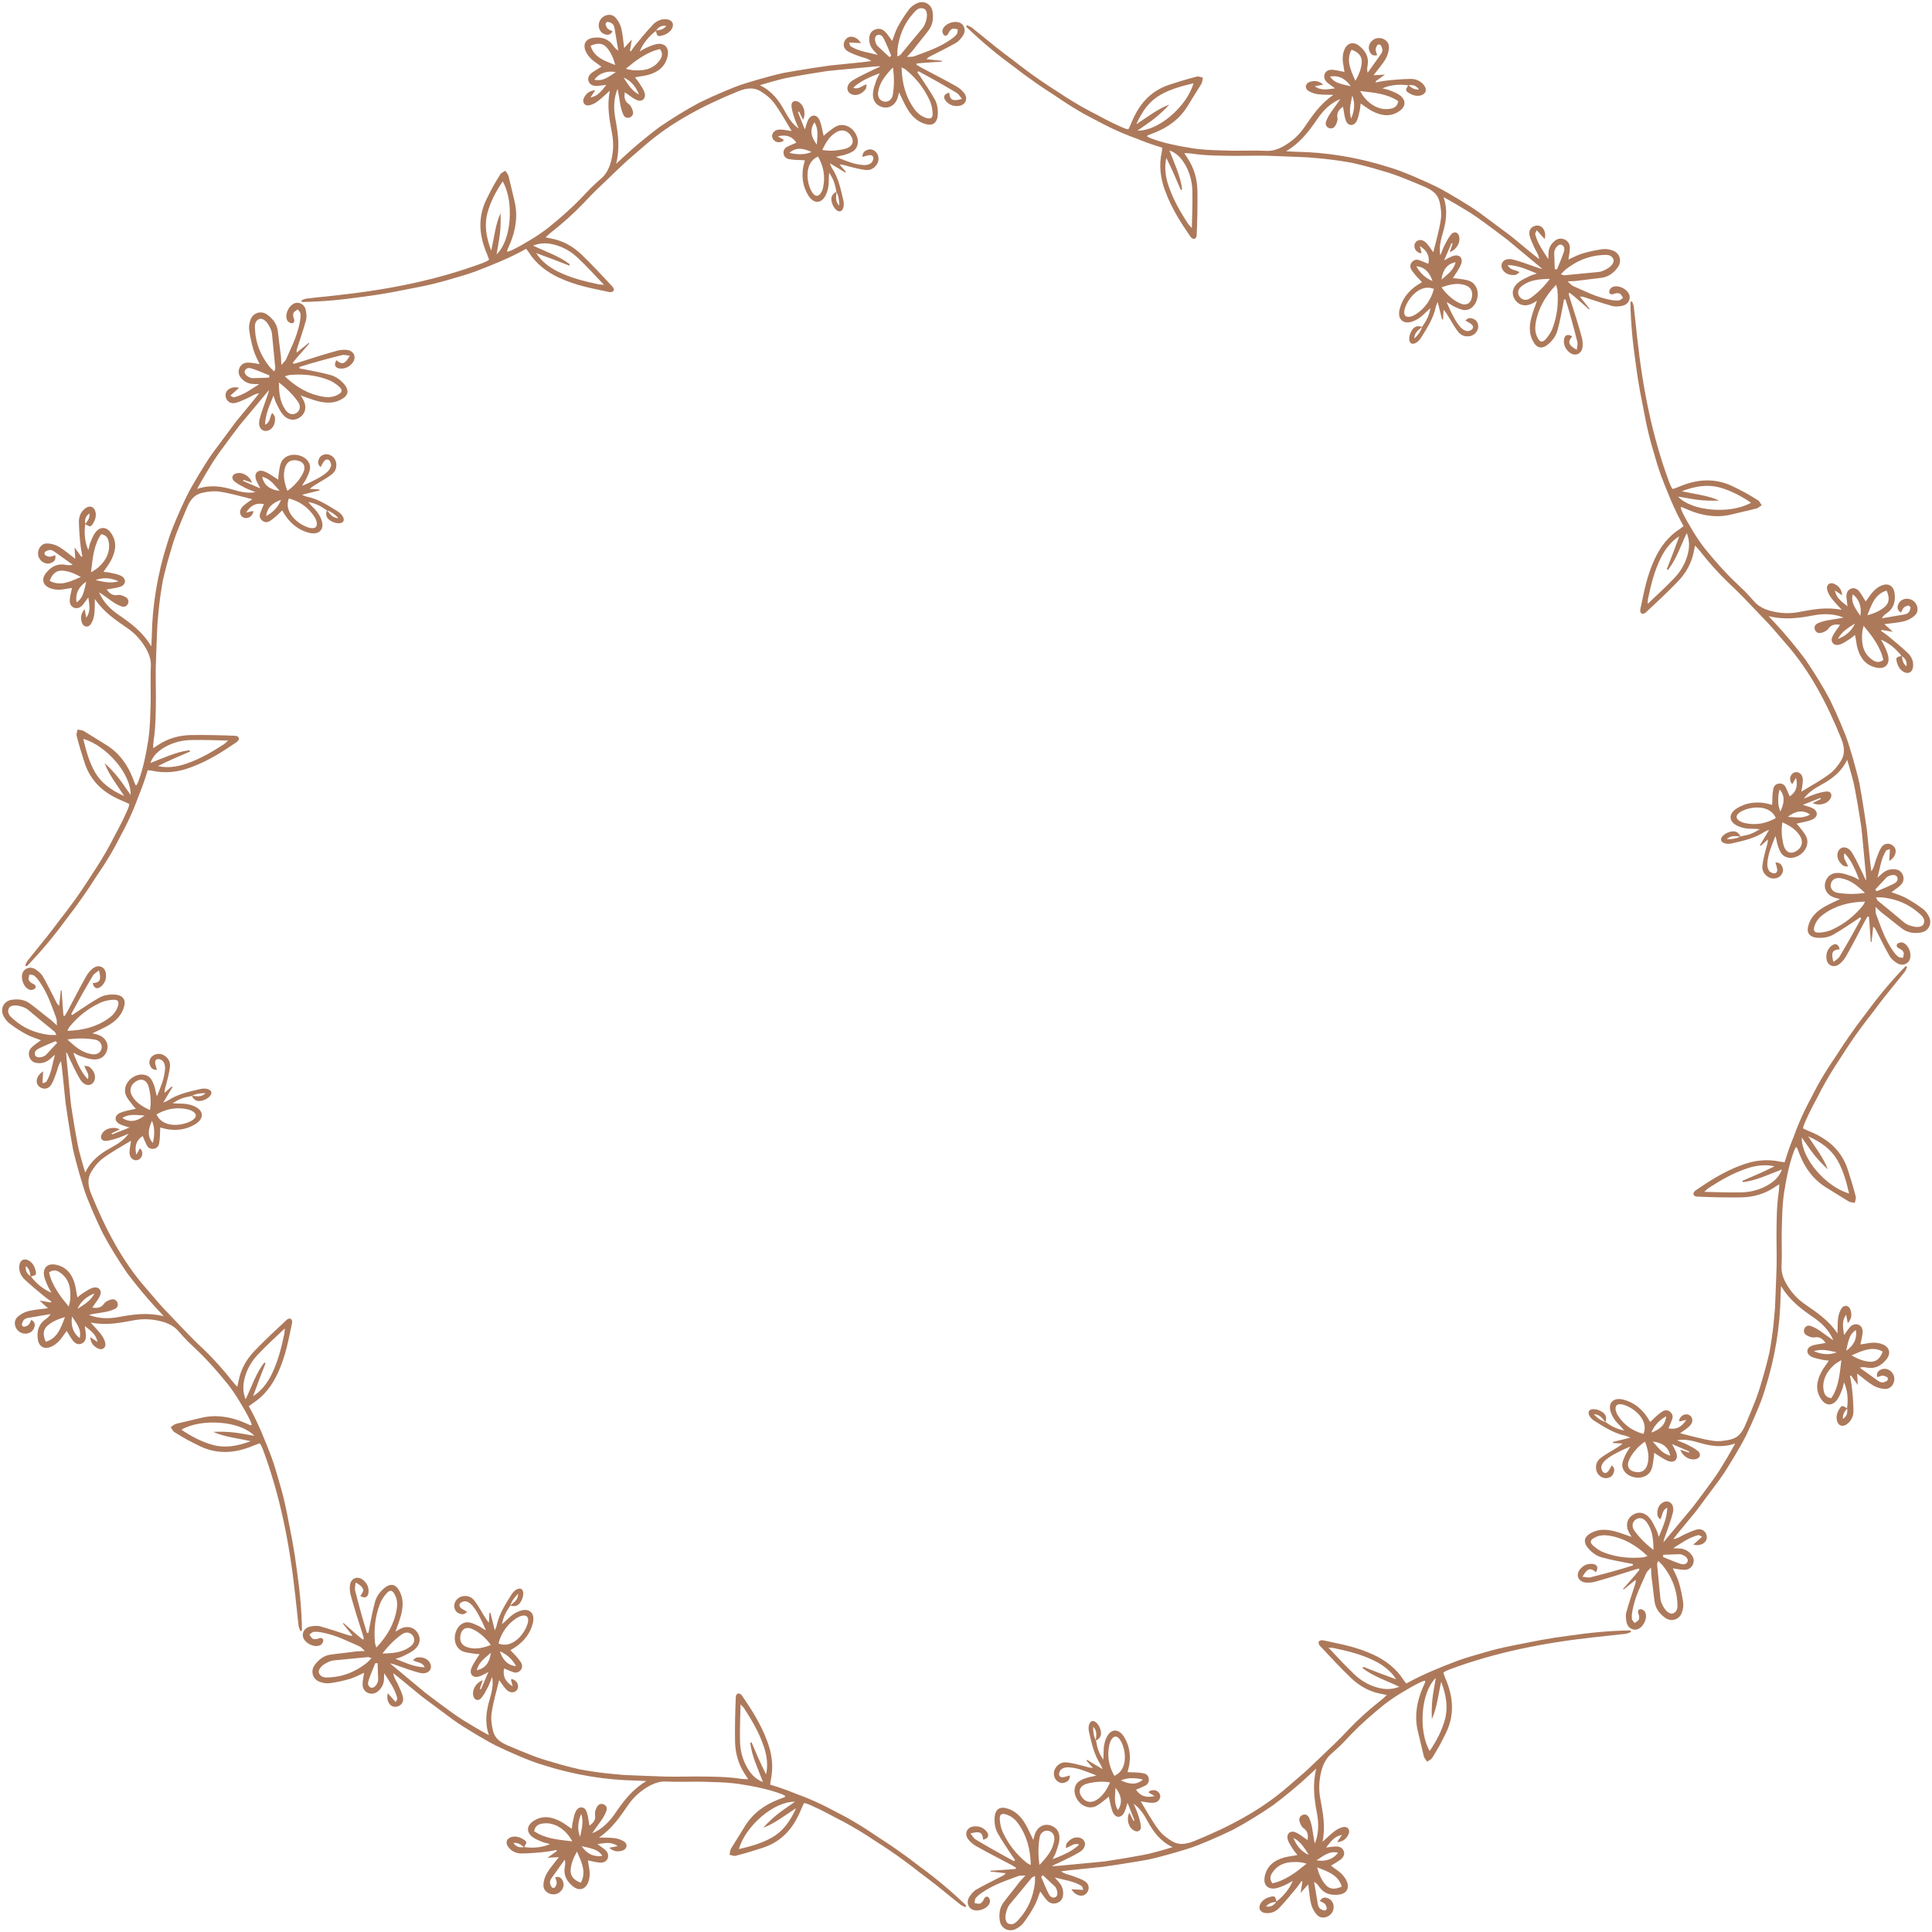 <?xml version="1.0" encoding="UTF-8" standalone="no"?><svg xmlns="http://www.w3.org/2000/svg" xmlns:xlink="http://www.w3.org/1999/xlink" fill="#ad795b" height="500.9" preserveAspectRatio="xMidYMid meet" version="1" viewBox="-0.5 -0.5 500.9 500.9" width="500.9" zoomAndPan="magnify"><g><g id="change1_6"><path d="M477.31,367.4c-0.15-1.32,0.56-2.03,1.13-2.81c-0.62-0.12-1.19-1.1-1.88-0.08c-0.64,0.94-1.05,1.96-0.85,3.12 c0.25,1.48,1.51,1.99,2.7,1.06c1.14-0.88,1.66-2.15,1.63-3.5c-0.05-2.28-0.21-4.49-0.51-6.76c-0.09-0.75-0.26-1.48-0.4-2.22 l0.3-0.05c0.49,0.68,0.98,1.36,1.73,2.41c-0.07-1.21-0.12-1.96-0.17-2.96c1.55,1.16,2.8,2.3,4.22,3.13 c0.93,0.54,2.11,0.88,3.19,0.86c1.47-0.03,2.47-1.61,2.2-3.05c-0.28-1.51-1.8-2.51-3.16-2.06c-0.89,0.3-1.54,0.81-1.25,2.07 c0.58-0.17,1.03-0.41,1.47-0.4c0.42,0.01,0.85,0.24,1.2,0.48c0.12,0.09,0.12,0.67,0.01,0.75c-0.36,0.25-0.8,0.49-1.21,0.52 c-0.38,0.03-0.81-0.12-1.13-0.34c-1.63-1.16-3.25-2.32-4.88-3.48c0.76-0.22,1.33-0.12,1.91-0.01c2.07,0.37,3.72-0.5,5.04-2.17 c1.24-1.56,0.76-3.14-0.98-3.86c-1.47-0.61-2.99-0.49-4.52-0.18c-0.42,0.08-0.83,0.14-1.26,0.2c0.22-1.08,0.47-2.02,0.56-2.96 c0.09-0.93-0.18-1.85-1.13-2.18c-0.9-0.31-1.7,0.08-2.3,0.83c-0.42,0.53-0.81,1.09-1.37,1.86c-0.28-2.02-0.65-3.67,0.54-5.25 c0.13,0.66,0.25,1.33,0.42,2.2c1.04-1.19,1.1-2.36,0.69-3.53c-0.41-1.15-1.66-1.33-2.32-0.31c-0.45,0.7-0.74,1.57-0.86,2.41 c-0.17,1.21-0.11,2.46-0.17,4.07c-2.33-3.46-5.44-5.49-8.49-7.6c-1.99-1.37-3.57-3.16-4.75-5.22c-0.88-1.54-1.4-3.11-1.26-4.84 c0.1-2.42,0.04-4.84,0.03-7.22c-0.04-1.96,0.11-3.85,0.13-5.77c0.06-1.92,0.2-3.8,0.46-5.66c0.59-3.7,1.27-7.39,2.61-11.01 c0.12-0.34,0.32-0.65,0.5-1c0.21,0.15,0.29,0.18,0.31,0.22c0.2,0.52,0.39,1.04,0.59,1.56c1.39,3.57,3.56,6.7,7.19,8.87 c1.85,1.14,3.69,2.28,5.54,3.43c0.45,0.27,1.07,0.27,1.61,0.4c0.1-0.53,0.38-1.1,0.27-1.59c-0.62-2.42-1.34-4.81-2.11-7.14 c-0.82-2.46-2.13-4.47-3.83-6.09c-1.73-1.63-3.9-2.88-6.33-3.84c-0.47-0.19-0.92-0.43-1.39-0.65c0.05-0.29,0.06-0.47,0.12-0.64 c0.14-0.4,0.29-0.79,0.47-1.18c0.63-1.43,1.31-2.84,2.04-4.23c0.37-0.69,0.74-1.38,1.11-2.08c0.35-0.69,0.7-1.38,1.07-2.07 c1.47-2.74,3.1-5.43,4.89-8.09c1.69-2.67,3.46-5.32,5.42-7.95c0.97-1.32,1.99-2.63,3.01-3.94c0.97-1.32,1.98-2.63,3.01-3.95 c1.7-2.16,3.5-4.28,5.23-6.5c0.27-0.35,0.41-0.82,0.61-1.23l-0.4-0.21c-3.77,3.89-7.11,7.91-10.1,12.01 c-1.6,2.05-3.12,4.11-4.56,6.19c-0.72,1.04-1.43,2.09-2.11,3.14c-0.68,1.05-1.35,2.1-2.08,3.15c-1.44,2.13-2.75,4.26-3.94,6.41 c-0.6,1.07-1.14,2.16-1.7,3.24c-0.59,1.08-1.15,2.16-1.67,3.25c-1.05,2.18-1.98,4.39-2.79,6.64c-0.91,2.23-1.73,4.49-2.41,6.81 c-0.47-0.06-0.74-0.07-0.99-0.12c-3.67-0.82-7.07-0.34-10.3,0.9c-4.46,1.64-8.15,4.04-11.67,6.44c-0.19,0.13-0.37,0.27-0.49,0.45 c-0.45,0.62-0.1,1.21,0.83,1.25c3.83,0.16,7.55,0.25,11.34,0.19c3.12-0.05,5.99-0.86,8.51-2.53c0.4-0.26,0.8-0.52,1.37-0.88 c-0.04,0.74-0.03,1.28-0.11,1.8c-0.58,3.73-0.57,7.55-0.61,11.36c0.01,3.55,0.14,7.19-0.06,10.77l-0.21,5.45l-0.12,2.75 l-0.24,2.72c-0.21,2.35-0.51,4.69-0.9,7.04c-0.1,0.59-0.2,1.17-0.31,1.76l-0.41,1.72c-0.28,1.15-0.58,2.29-0.9,3.43 c-0.66,2.28-1.3,4.59-2.14,6.82c-0.86,2.22-1.77,4.44-2.72,6.65c-0.4,0.94-0.86,1.8-1.46,2.49c-0.61,0.68-1.41,1.18-2.42,1.42 c-1.5,0.36-3.14,0.56-4.65,0.33c-2.83-0.43-5.6-1.24-8.45-1.95c0.78-0.57,1.6-1.08,2.3-1.71c0.7-0.64,1.17-1.48,0.65-2.47 c-0.17-0.33-0.72-0.68-1.09-0.71c-1.1-0.08-1.75,0.53-2.1,1.45c-0.03,0.09,0.04,0.22,0.08,0.4c0.55-0.14,1.08-0.27,1.78-0.45 c-1.24,1.96-2.69,2.61-4.63,2.22c0.33-0.82,0.71-1.63,0.99-2.47c0.22-0.68,0.02-1.37-0.62-1.86c-0.67-0.51-1.38-0.41-1.97-0.03 c-0.55,0.35-1.05,0.77-1.53,1.19c-0.54,0.47-1.04,0.99-1.61,1.53c-0.46-0.74-0.74-1.25-1.09-1.72c-1.51-2.04-3.45-3.48-5.91-4.09 c-1.27-0.31-2.25-0.12-2.82,0.45c-0.6,0.55-0.8,1.46-0.45,2.64c0.41,1.38,1.29,2.59,2.42,3.67c0.35,0.34,0.65,0.73,1.11,1.26 c-2.12-0.49-2.97-0.9-4.87-2.21c-1.12-0.33-2.03-0.98-3.02-2.01c1.7,0.02,2.25,1.21,3.04,2.05c0.44-1.38,0.03-2.26-1.36-2.94 c-1.2-0.59-2.54-0.57-2.91,0.05c-0.38,0.64,0.17,1.79,1.45,2.59c2.53,1.58,5.06,3.22,7.99,3.82c0.34,0.07,0.67,0.25,1.28,0.49 c-1.72,0.43-3.16,0.78-4.59,1.14l0.12,0.26l2.45,0.13c-0.71,0.68-1.5,1.06-2.21,1.53c-1.2,0.72-2.43,1.41-3.51,2.25 c-0.94,0.73-1.37,1.81-1.09,3.14c0.21,0.97,1.01,1.77,1.96,2c0.89,0.22,1.97-0.16,2.36-0.93c0.36-0.72,0.61-1.5-0.31-2.34 c-0.31,0.54-0.53,0.99-0.82,1.41c-0.32,0.46-0.86,0.82-1.39,0.37c-0.35-0.3-0.59-1.04-0.5-1.45c0.14-0.6,0.52-1.18,0.97-1.58 c0.93-0.82,1.98-1.46,3.11-2.02c1.09-0.59,2.24-1.1,3.42-1.59c-0.29,0.66-0.76,1.17-1.06,1.78c-0.37,0.79-0.77,1.58-0.96,2.43 c-0.27,1.27,0.44,2.52,1.63,3.2c2.14,1.23,5.02,0.69,5.86-1.45c0.43-1.04,0.47-2.25,0.66-3.38c0.06-0.36,0.04-0.74,0.05-0.97 c1.26,0.76,2.39,1.64,3.64,2.13c1.62,0.63,2.68-0.46,2.14-2.07c-0.23-0.71-0.65-1.37-1.13-2.33c1.67,0.72,3.06,1.33,4.46,1.93 l-0.09,0.29c-0.72-0.24-1.44-0.49-2.24-0.76c0.65,1.81,2.58,2.9,4.2,2.41c1.03-0.34,1.26-1.33,0.36-2.07 c-0.81-0.67-1.77-1.16-2.71-1.64c-0.87-0.44-1.8-0.76-2.7-1.13c1.96-0.38,3.86,0.07,5.74,0.62c3,0.89,6,1.37,9.36,0.21 c-1.29,2.38-2.66,4.7-4.07,6.96c-1.45,2.24-3.06,4.34-4.62,6.47l-2.38,3.15l-2.52,3.02c-1.67,2.01-3.35,4.02-5.02,6.02 c0.09-0.66,0.33-1.24,0.53-1.82c0.67-1.94,1.42-3.85,1.91-5.81c0.39-1.56-0.22-2.68-1.21-2.92c-1.06-0.26-2.29,0.56-2.67,1.91 c-0.15,0.53-0.18,1.13-0.1,1.69c0.05,0.34,0.42,0.65,0.7,1.05c0.67-1.07,0.41-2.43,1.85-3.08c-0.09,2.77-1.16,4.96-2.2,7.56 c-0.3-0.87-0.43-1.43-0.69-1.93c-0.51-1-0.96-2.06-1.66-2.91c-1.27-1.53-2.88-1.79-4.3-0.92c-1.46,0.84-2,2.52-1.28,4.22 c0.21,0.5,0.53,0.96,0.87,1.56c-1.51-0.5-2.86-1.05-4.23-1.42c-2.42-0.65-4.7-0.67-6.7,0.66c-1.42,0.88-1.57,2.22-0.39,3.62 c0.96,1.15,2.16,2.05,3.57,2.44c2.19,0.6,4.5,1.05,6.71,1.47l1.35,0.24l0.03,0.39c-3.64,1.16-7.37,2.15-10.99,3.07 c-0.59,0.15-1.29-0.08-2.08-0.14c1.24-2.22,2.04-2.43,3.48-1.18c0.75-1.21,0.36-2.07-1.01-2.16c-1.38-0.09-2.44,0.51-3.21,1.54 c-1.04,1.38-0.34,3.05,1.45,3.28c0.87,0.11,1.8,0.02,2.63-0.21c3.27-0.91,6.58-1.94,9.9-3.02c0.44-0.15,0.9-0.25,1.35-0.37 l0.2,0.28c-0.67,0.87-1.37,1.7-2.11,2.52l-2.17,2.47l0.15,0.15l3.12-2.5c0.09,0.58-0.06,0.93-0.18,1.3 c-0.74,2.33-1.57,4.65-2.22,7.06c-0.23,0.84-0.14,1.86,0.07,2.75c0.29,1.26,1.45,1.97,2.52,1.77c1.74-0.31,3.12-3.08,2.22-4.62 c-0.21-0.36-0.86-0.72-1.23-0.66c-0.58,0.1-0.69,0.63-0.43,1.26c0.17,0.43,0.25,1.04,0.07,1.43c-0.17,0.39-0.72,0.61-1.1,0.9 c-0.24-0.36-0.65-0.71-0.69-1.09c-0.07-0.72,0.01-1.46,0.15-2.17c0.33-1.74,0.86-3.38,1.5-4.97c0.65-1.58,1.4-3.12,2.08-4.71 c0.21-0.47,0.67-0.81,1.23-1.45c0.05,1.06,0.03,1.77,0.13,2.48c0.14,1.09,0.27,2.17,0.41,3.27c0.12,1.08,0.24,2.15,0.4,3.22 c0.25,1.71,1.3,3.04,2.69,4.05c1.55,1.14,3.66,0.58,4.35-1.29c0.29-0.82,0.47-1.76,0.36-2.6c-0.24-1.79-0.62-3.56-1.13-5.27 c-0.38-1.27-1.04-2.46-1.57-3.65c1.09,0.16,2.07,0.4,3.05,0.39c0.97-0.01,1.8-0.48,2.2-1.47c0.37-0.99,0.14-1.83-0.53-2.6 c-0.78-0.91-1.77-1.39-2.94-1.47c-0.56-0.04-1.12-0.04-1.68-0.06c2.1-1.31,4.06-2.8,6.52-3.4c0.18-0.04,0.43,0.18,0.98,0.42 c-0.89,0.79-1.59,1.42-2.3,2.05c0.82,0.2,1.53,0.17,2.16-0.09c1.11-0.45,1.55-1.36,1.29-2.37c-0.27-1.07-1.24-1.75-2.47-1.47 c-1.08,0.25-2.08,0.78-3.09,1.21c-0.92,0.39-1.7,1.08-3.08,1.3c0.6-0.76,0.98-1.25,1.37-1.74l2.77-3.36 c0.92-1.12,1.87-2.22,2.71-3.4l5.19-6.99c1.31-1.79,2.43-3.7,3.59-5.58c1.12-1.9,2.26-3.79,3.24-5.76c0.95-1.99,1.86-4,2.71-6.03 c0.85-2.03,1.67-4.06,2.28-6.19c2.51-7.9,3.85-16,3.98-24.11c0.01-0.67,0.07-1.34,0.13-2.46c2.19,3.69,5.22,5.95,8.38,8.11 c2.21,1.52,4.12,3.4,5.15,5.93c-1.22-0.78-2.34-1.68-3.52-2.48c-0.7-0.48-1.47-0.89-2.27-1.19c-0.68-0.25-1.35-0.06-1.68,0.64 c-0.32,0.68-0.08,1.37,0.51,1.72c0.6,0.35,1.41,0.69,2.04,0.58c1.52-0.27,2.26,0.53,2.96,1.43c-1.29,0.27-2.58,0.34-3.71,0.79 c-1.37,0.55-1.4,2.01-0.08,2.73c0.85,0.46,1.87,0.6,2.83,0.83c0.53,0.13,1.08,0.15,1.77,0.24c-0.76,1.15-1.48,2.03-1.98,3.03 c-1.21,2.36-1.58,4.69,0.02,7.01c1.22,1.79,3.04,1.76,4.25-0.1c0.45-0.68,0.76-1.47,1.07-2.23c0.26-0.61,0.37-1.28,0.57-2.07 c0.91,1.93,1.13,4.47,0.79,6.69C478.55,365.63,478.46,366.56,477.31,367.4z M461.51,302.69c-0.76,2.07-2.26,3.28-3.95,4.22 c-2.02,1.11-4.25,1.68-6.63,1.73c-3.05,0.06-6.11-0.04-9.56-0.14c0.53-0.48,0.76-0.75,1.07-0.95c3.01-1.94,6.16-3.84,9.91-5.09 c2.42-0.84,4.99-1.1,7.2-0.57c-2.75,1.38-5.58,2.6-8.34,3.77l0.19,0.33C454.88,305.55,458.05,304,461.51,302.69z M475.88,300.31 c1.51,2.64,2.31,5.56,3.03,8.62c-3.08-0.87-6.16-3.19-8.48-5.91c-2.32-2.74-3.85-5.87-3.8-8.62c1.2,1.65,2.1,3.09,3.17,4.44 c1.06,1.34,2.27,2.6,3.59,3.82c-1.13-3.03-3.15-5.52-5.1-8.56C471.76,295.67,474.25,297.49,475.88,300.31z M425.39,403.28 c-3.4,0.3-6.67-0.01-9.95-1.24c-0.96-0.35-1.9-0.96-2.69-1.63c-1.17-0.98-1.06-1.62,0.17-2.25c1.17-0.66,2.48-0.73,3.82-0.51 c3.73,0.61,6.93,2.45,9.91,5.28C426.08,403.1,425.74,403.25,425.39,403.28z M430.74,405.56c2.13,2.74,3.44,5.83,3.64,9.36 c0.05,1.03,0.2,2.29-1.04,2.85c-0.77,0.36-1.87-0.38-2.61-1.75c-0.34-0.63-0.68-1.33-0.74-2.02c-0.29-3-0.57-5.95-0.86-8.9 c-0.02-0.22,0.13-0.45,0.27-0.93C429.96,404.73,430.39,405.11,430.74,405.56z M419,366.54c-0.24-0.37-0.43-0.78-0.55-1.19 c-0.39-1.43,0.35-2.08,1.89-1.67c1.37,0.37,3.03,1.35,4.19,2.7c1.18,1.37,1.8,3.09,1.07,4.89 C422.74,370.49,420.55,368.94,419,366.54z M426.54,379.42c-0.44,1.33-1.5,1.93-2.87,1.73c-1.71-0.23-2.44-1.28-1.96-2.75 c0.08-0.22,0.18-0.43,0.28-0.65c0.69-1.5,2.37-3.42,4-4.5C426.78,375.35,427.25,377.39,426.54,379.42z M474.27,362.01 c-1.63-0.26-1.91-1.4-2.03-2.52c-0.09-0.87,0.01-1.68,0.27-2.45c0.23-0.78,0.63-1.52,1.17-2.23c0.79-1.02,1.68-1.85,3.22-2.68 C476.46,355.83,476.21,359.18,474.27,362.01z M423.21,396.29c-0.75-1.05-0.5-2.25,0.4-2.84c0.92-0.63,2.01-0.42,2.85,0.75 c1.5,2.09,1.68,4.38,1.74,7.14C426.04,399.7,424.5,398.09,423.21,396.29z M487.62,349.91c-0.66,1.87-1.79,2.74-3.31,2.64 c-1.59-0.11-3.05-0.67-4.76-1.64C482.42,349.64,484.89,348.45,487.62,349.91z M435,402.45c0.25-0.01,0.51,0.09,0.75,0.19 c0.94,0.37,1.54,1.15,1.27,1.75c-0.41,0.86-1.24,0.75-1.91,0.53c-1.5-0.5-2.95-1.14-4.41-1.73l0-0.59 C432.14,402.55,433.56,402.5,435,402.45z M432.53,376.89c-2.15-0.51-3.19-2.19-4.53-3.66 C430.59,373.56,432.09,374.73,432.53,376.89z M431.48,366.69c-0.21,2.34-1.8,3.5-3.85,4.22 C428.41,369.05,429.69,367.68,431.48,366.69z M478.15,349.7c0.25-1.05,0.41-2.06,0.74-2.97c0.3-0.92,0.78-1.74,1.75-2.39 c0.21,0.97,0.09,1.99-0.31,2.93C479.88,348.19,479.14,349.04,478.15,349.7z M475.74,350.1c-1.91,0.73-3.79,0.64-5.99-0.3 C472,349.12,473.74,349.73,475.74,350.1z" fill="inherit"/></g><g id="change1_2"><path d="M327.74,493.79c0.82-1.05,1.83-1.07,2.77-1.22c-0.35-0.52-0.07-1.62-1.27-1.38c-1.11,0.23-2.12,0.67-2.8,1.64 c-0.86,1.24-0.33,2.49,1.16,2.66c1.42,0.16,2.68-0.38,3.61-1.37c1.57-1.66,3-3.42,4.43-5.14c0.47-0.57,0.88-1.19,1.3-1.8 l0.24,0.17c-0.14,0.82-0.28,1.64-0.49,2.9c0.83-0.87,1.32-1.44,1.98-2.2c0.28,1.92,0.36,3.61,0.78,5.2 c0.28,1.04,0.87,2.11,1.65,2.85c1.06,1.01,2.87,0.57,3.7-0.64c0.87-1.28,0.5-3.07-0.78-3.7c-0.84-0.41-1.66-0.5-2.34,0.61 c0.53,0.29,1.02,0.43,1.31,0.74c0.28,0.3,0.43,0.77,0.51,1.19c0.03,0.15-0.39,0.57-0.52,0.54c-0.43-0.07-0.9-0.21-1.22-0.48 c-0.29-0.24-0.49-0.66-0.56-1.04c-0.33-1.98-0.67-3.95-1-5.92c0.69,0.37,1.02,0.85,1.36,1.33c1.2,1.72,2.98,2.25,5.08,1.98 c1.97-0.25,2.78-1.62,2.06-3.38c-0.61-1.47-1.78-2.48-3.09-3.36c-0.36-0.24-0.69-0.51-1.04-0.76c0.93-0.59,1.78-1.04,2.52-1.61 c0.74-0.56,1.17-1.44,0.74-2.32c-0.42-0.87-1.25-1.11-2.22-1.05c-0.68,0.05-1.35,0.16-2.31,0.27c1.25-1.57,2.18-2.94,4.12-3.27 c-0.38,0.57-0.75,1.13-1.25,1.88c1.57-0.12,2.43-0.92,2.96-2.05c0.52-1.11-0.24-2.12-1.42-1.86c-0.81,0.18-1.63,0.61-2.29,1.13 c-0.97,0.75-1.84,1.6-3.03,2.67c0.82-4.04,0.08-7.61-0.6-11.29c-0.44-2.38-0.3-4.78,0.31-7.09c0.46-1.73,1.19-3.22,2.51-4.37 c0.9-0.79,1.79-1.59,2.65-2.43l2.5-2.61c2.71-2.84,5.57-5.29,8.5-7.68c1.48-1.16,3.03-2.22,4.65-3.18 c1.63-0.95,3.23-1.96,4.99-2.76c0.32-0.15,0.68-0.24,1.05-0.36c0.04,0.25,0.08,0.33,0.06,0.38c-0.23,0.51-0.45,1.02-0.67,1.53 c-0.76,1.77-1.31,3.6-1.53,5.5c-0.25,1.85-0.19,3.78,0.32,5.82c0.5,2.12,1,4.23,1.51,6.36c0.13,0.51,0.56,0.95,0.86,1.42 c0.44-0.31,1.04-0.52,1.3-0.95c0.65-1.05,1.29-2.1,1.89-3.17c0.59-1.1,1.15-2.21,1.69-3.31c2.3-4.69,1.92-9.42-0.15-14.19 c-0.2-0.46-0.34-0.95-0.52-1.44c0.24-0.17,0.37-0.3,0.53-0.37c0.38-0.18,0.76-0.36,1.16-0.51c11.76-4.36,23.95-6.83,37.37-8.31 c2.72-0.33,5.5-0.56,8.29-0.91c0.44-0.06,0.87-0.29,1.3-0.44l-0.13-0.43c-5.43,0.08-10.59,0.6-15.65,1.33 c-2.57,0.32-5.1,0.72-7.59,1.17c-2.51,0.49-4.99,0.97-7.43,1.45c-2.51,0.5-4.94,1.09-7.29,1.79c-2.35,0.69-4.74,1.34-7,2.17 c-4.49,1.72-8.96,3.49-13.17,5.87c-0.29-0.37-0.47-0.57-0.61-0.79c-1.01-1.59-2.2-2.89-3.53-3.98c-1.34-1.1-2.84-2-4.44-2.74 c-2.16-0.99-4.3-1.7-6.43-2.25c-2.13-0.56-4.22-0.92-6.37-1.41c-0.23-0.05-0.47-0.08-0.68-0.05c-0.77,0.11-0.92,0.79-0.29,1.47 c2.58,2.78,5.19,5.57,7.94,8.23c2.26,2.18,4.84,3.6,7.78,4.17c0.46,0.1,0.93,0.19,1.58,0.33c-0.55,0.5-0.92,0.89-1.34,1.21 c-2.99,2.34-5.8,4.82-8.46,7.61c-2.44,2.65-5.04,5.07-7.66,7.57c-1.32,1.24-2.62,2.54-3.98,3.74l-4.14,3.57 c-7.15,6.27-15.66,10.63-24.58,14.25c-1.91,0.72-3.76,1.02-5.53-0.05c-1.31-0.79-2.61-1.8-3.52-3.02 c-1.7-2.29-3.08-4.81-4.59-7.32c0.96,0.14,1.89,0.35,2.83,0.38c0.94,0.04,1.87-0.24,2.2-1.32c0.11-0.35-0.03-0.99-0.27-1.27 c-0.72-0.83-1.61-0.85-2.5-0.43c-0.08,0.04-0.12,0.18-0.23,0.35c0.49,0.28,0.95,0.56,1.58,0.92c-2.26,0.53-3.74-0.02-4.83-1.65 c0.81-0.35,1.65-0.67,2.44-1.08c0.63-0.33,0.98-0.97,0.87-1.77c-0.11-0.83-0.69-1.26-1.37-1.4c-0.64-0.13-1.28-0.18-1.92-0.22 c-0.71-0.03-1.43-0.03-2.22-0.09c0.2-0.83,0.37-1.38,0.46-1.95c0.38-2.49,0.02-4.89-1.29-7.06c-1.36-2.27-3.34-2.36-4.5-0.19 c-0.68,1.28-0.91,2.76-0.88,4.32c0.01,0.49-0.06,0.98-0.1,1.68c-1.15-1.84-1.46-2.72-1.88-5c-0.55-1.02-0.74-2.12-0.72-3.56 c1.18,1.2,0.73,2.44,0.7,3.6c1.29-0.68,1.62-1.59,1.12-3.06c-0.43-1.26-1.39-2.19-2.09-2.01c-0.72,0.19-1.14,1.4-0.8,2.87 c0.67,2.91,1.3,5.85,2.95,8.34c0.19,0.29,0.29,0.65,0.56,1.25c-1.54-0.91-2.79-1.63-4.05-2.43l-0.1,0.26 c0.55,0.64,1.09,1.24,1.64,1.84c-0.98,0.02-1.81-0.36-2.65-0.55c-1.36-0.34-2.71-0.7-4.07-0.86c-1.18-0.14-2.25,0.32-2.99,1.48 c-0.54,0.84-0.54,1.98-0.03,2.8c0.48,0.79,1.51,1.27,2.33,0.99c0.76-0.26,1.49-0.64,1.44-1.89c-0.6,0.17-1.08,0.33-1.57,0.43 c-0.55,0.11-1.19-0.01-1.24-0.71c-0.04-0.46,0.32-1.16,0.68-1.39c0.52-0.33,1.19-0.48,1.8-0.44c1.23,0.07,2.43,0.35,3.62,0.74 c1.19,0.4,2.38,0.91,3.56,1.36c-0.67,0.26-1.36,0.31-2.01,0.49c-0.82,0.24-1.67,0.52-2.4,1c-1.09,0.72-1.47,2.11-1.11,3.43 c0.65,2.41,3.05,3.95,5.17,3.16c1.04-0.42,1.92-1.27,2.85-1.95c0.3-0.22,0.55-0.5,0.72-0.66c0.36,1.43,0.53,2.84,1.07,4.08 c0.7,1.59,2.22,1.55,2.97,0.02c0.33-0.67,0.5-1.44,0.84-2.46c0.67,1.7,1.23,3.12,1.79,4.53l-0.28,0.13 c-0.34-0.68-0.67-1.37-1.05-2.13c-0.82,1.75-0.23,3.89,1.26,4.67c0.97,0.51,1.85,0.02,1.74-1.14c-0.1-1.04-0.43-2.08-0.76-3.08 c-0.3-0.93-0.74-1.82-1.11-2.73c1.67,1.19,2.69,2.82,3.62,4.53c1.49,2.74,3.27,5.18,6.46,6.71c-1.3,0.4-2.59,0.78-3.89,1.13 c-1.3,0.36-2.59,0.69-3.91,0.92c-2.62,0.5-5.23,0.94-7.84,1.34l-1.95,0.3l-1.96,0.2l-3.92,0.37l-3.9,0.37 c-1.3,0.14-2.6,0.26-3.9,0.32c0.53-0.4,1.11-0.6,1.67-0.85c1.85-0.91,3.72-1.75,5.46-2.8c1.38-0.84,1.74-2.07,1.21-2.93 c-0.57-0.93-2.01-1.21-3.23-0.52c-0.48,0.27-0.93,0.68-1.27,1.13c-0.2,0.28-0.16,0.76-0.25,1.24c1.23-0.29,2.01-1.44,3.48-0.89 c-1.01,0.96-2.09,1.64-3.24,2.22c-1.15,0.58-2.36,1.09-3.66,1.55c0.4-0.81,0.71-1.28,0.88-1.81c0.35-1.03,0.78-2.13,0.88-3.22 c0.19-2-0.76-3.25-2.39-3.74c-1.63-0.46-3.2,0.37-3.88,2.08c-0.2,0.5-0.3,1.05-0.49,1.72c-0.71-1.42-1.27-2.76-1.98-3.99 c-1.25-2.18-2.84-3.74-5.2-4.28c-1.62-0.38-2.68,0.47-2.84,2.29c-0.13,1.49,0.08,2.98,0.8,4.25c1.13,1.99,2.43,3.88,3.7,5.82 l0.78,1.12l-0.26,0.3c-3.4-1.83-6.73-3.7-9.94-5.62c-0.52-0.31-0.86-0.96-1.37-1.57c2.45-0.69,3.16-0.28,3.3,1.62 c1.39-0.32,1.72-1.21,0.81-2.24c-0.91-1.03-2.09-1.36-3.36-1.18c-1.71,0.24-2.39,1.92-1.29,3.35c0.53,0.69,1.25,1.28,2,1.71 c2.96,1.67,6.02,3.25,9.13,4.88c0.39,0.23,0.81,0.47,1.21,0.71l-0.06,0.34c-2.18,0.22-4.36,0.31-6.55,0.48l0.01,0.21l3.97,0.43 c-0.35,0.48-0.71,0.62-1.04,0.79c-2.17,1.13-4.4,2.19-6.56,3.43c-0.76,0.43-1.41,1.22-1.89,1.99c-0.68,1.1-0.37,2.42,0.53,3.04 c1.45,1,4.39,0.02,4.84-1.7c0.11-0.4-0.1-1.11-0.4-1.33c-0.48-0.34-0.93-0.04-1.19,0.59c-0.18,0.43-0.56,0.91-0.96,1.06 c-0.4,0.15-0.94-0.08-1.42-0.14c0.09-0.43,0.04-0.96,0.28-1.26c0.46-0.56,1.04-1.03,1.64-1.43c2.92-2.03,6.16-3.09,9.38-4.29 c0.48-0.18,1.05-0.1,1.89-0.16c-0.71,0.79-1.23,1.28-1.66,1.85c-1.33,1.77-2.72,3.38-4.02,5.13c-1.03,1.39-1.23,3.07-0.96,4.77 c0.29,1.92,2.18,2.96,3.98,2.19c0.78-0.36,1.58-0.92,2.09-1.58c1.1-1.44,2.08-2.97,2.93-4.54c0.63-1.17,1.01-2.48,1.47-3.69 c0.66,0.88,1.18,1.74,1.88,2.43c0.69,0.68,1.61,0.92,2.59,0.52c0.97-0.39,1.4-1.14,1.47-2.16c0.09-1.21-0.27-2.22-1.04-3.13 c-0.37-0.44-0.76-0.85-1.14-1.28c2.42,0.67,4.85,0.89,7.01,2.23c0.16,0.1,0.18,0.43,0.39,0.99c-1.18-0.06-2.13-0.11-3.07-0.16 c0.44,0.71,0.96,1.19,1.59,1.46c1.1,0.46,2.05,0.12,2.58-0.78c0.56-0.95,0.36-2.12-0.71-2.78c-0.93-0.58-2.02-0.91-3.04-1.31 c-0.92-0.37-1.97-0.43-3.1-1.24c0.96-0.12,1.58-0.2,2.19-0.28l8.66-0.89c2.87-0.39,5.74-0.87,8.61-1.33l3.27-0.57 c1.08-0.23,2.15-0.51,3.22-0.79c2.14-0.56,4.26-1.16,6.36-1.82c2.11-0.61,4.15-1.48,6.18-2.33c2.03-0.86,4.03-1.77,6-2.73 c3.67-1.94,7.16-4.14,10.51-6.42c3.28-2.48,6.41-5.06,9.35-7.8c0.48-0.48,0.99-0.91,1.81-1.68c-1.04,4.22-0.5,7.91,0.19,11.64 c0.49,2.62,0.48,5.24-0.56,7.8c-0.31-1.42-0.47-2.85-0.74-4.26c-0.16-0.84-0.41-1.67-0.76-2.45c-0.3-0.66-0.91-0.99-1.64-0.72 c-0.71,0.26-1.02,0.93-0.84,1.59c0.17,0.67,0.51,1.48,1.03,1.84c1.26,0.87,1.22,1.96,1.08,3.1c-1.1-0.71-2.06-1.57-3.17-2.03 c-1.36-0.56-2.4,0.46-1.97,1.9c0.27,0.93,0.9,1.75,1.41,2.58c0.28,0.46,0.66,0.87,1.08,1.41c-1.34,0.31-2.49,0.37-3.56,0.69 c-2.55,0.74-4.42,2.23-4.93,5c-0.4,2.14,0.91,3.39,3.07,2.91c0.8-0.18,1.57-0.52,2.32-0.85c0.61-0.27,1.17-0.63,1.88-1.03 c-0.74,1.93-2.36,3.95-4.17,5.3C329.86,493.38,329.14,493.99,327.74,493.79z M362.3,436.82c-2.07,0.82-3.93,0.7-5.8,0.17 c-2.2-0.62-4.18-1.78-5.89-3.42c-2.19-2.08-4.3-4.36-6.69-6.9c0.72,0.06,1.09,0.04,1.45,0.13c3.51,0.75,7.04,1.58,10.57,3.33 c2.32,1.15,4.35,2.82,5.53,4.75c-2.98-1.08-5.81-2.15-8.58-3.25l-0.09,0.37C355.58,434.15,358.86,435.18,362.3,436.82z M374.13,445.28c-0.8,2.94-2.24,5.66-3.97,8.2c-1.57-2.8-2.05-6.52-1.77-10.1c0.28-3.59,1.39-6.93,3.37-8.85 c-0.32,2.02-0.69,3.7-0.88,5.42c-0.2,1.71-0.22,3.47-0.15,5.27c1.34-2.95,1.62-6.22,2.42-9.7 C374.46,439.02,374.97,442.12,374.13,445.28z M265.63,482.41c-1.3-1.08-2.48-2.27-3.51-3.57c-1.03-1.32-1.92-2.8-2.65-4.36 c-0.43-0.93-0.66-2.02-0.75-3.06c-0.13-1.52,0.39-1.89,1.71-1.48c1.29,0.44,2.27,1.25,3.06,2.37c2.21,3.06,3.16,6.62,3.26,10.73 C266.25,482.76,265.9,482.64,265.63,482.41z M267.8,487.8c-0.43,3.45-1.69,6.56-4.05,9.21c-0.7,0.8-1.48,1.71-2.75,1.25 c-0.8-0.29-1.05-1.59-0.61-3.09c0.2-0.69,0.46-1.42,0.91-1.95c1.91-2.24,3.83-4.61,5.69-6.88c0.14-0.17,0.41-0.23,0.85-0.47 C267.83,486.66,267.87,487.24,267.8,487.8z M287.1,451.9c0.09-0.43,0.25-0.87,0.45-1.23c0.73-1.31,1.71-1.24,2.52,0.18 c1.42,2.49,1.92,7.49-1.65,9.07C286.95,457.35,286.5,454.71,287.1,451.9z M283.33,466.41c-1.26,0.55-2.44,0.21-3.26-0.87 c-1.04-1.37-0.82-2.63,0.56-3.34c0.21-0.11,0.44-0.17,0.66-0.24c0.39-0.13,0.84-0.22,1.33-0.29c0.49-0.09,1.01-0.16,1.54-0.2 c1.07-0.08,2.18-0.03,3.14,0.15C286.37,463.66,285.27,465.45,283.33,466.41z M329.38,487.78c-0.97-1.33-0.37-2.34,0.34-3.23 c1.09-1.38,2.56-2.07,4.35-2.24c1.3-0.1,2.49-0.13,4.17,0.37c-0.73,0.59-1.44,1.16-2.13,1.71c-0.7,0.54-1.42,1.01-2.13,1.45 C332.54,486.72,331.06,487.42,329.38,487.78z M269.03,475.9c0.21-1.27,1.24-1.95,2.29-1.73c1.09,0.23,1.73,1.19,1.49,2.59 c-0.42,2.48-1.91,4.25-3.82,6.26C268.62,480.33,268.67,478.1,269.03,475.9z M347.38,488.62c-1.79,0.84-3.19,0.71-4.19-0.45 c-1.05-1.2-1.68-2.62-2.21-4.52C343.89,484.76,346.47,485.65,347.38,488.62z M273.01,488.6c0.18,0.17,0.3,0.44,0.4,0.68 c0.4,0.95,0.27,1.9-0.34,2.12c-0.89,0.32-1.41-0.34-1.73-0.97c-0.71-1.41-1.28-2.89-1.9-4.34l0.42-0.42 C270.91,486.65,271.96,487.62,273.01,488.6z M289.34,468.8c-1.16-1.88-0.7-3.8-0.62-5.79 C290.32,465.05,290.56,466.94,289.34,468.8z M295.82,460.88c-1.78,1.59-3.76,1.12-5.72,0.21c0.93-0.39,1.87-0.57,2.83-0.57 C293.88,460.51,294.84,460.61,295.82,460.88z M340.83,481.81c1.83-1.15,3.27-2.49,5.57-1.98 C345.3,481.45,343.16,482.25,340.83,481.81z M338.85,480.41c-1.86-0.81-3.13-2.2-4.02-4.42 C336.9,477.08,337.7,478.73,338.85,480.41z" fill="inherit"/></g><g id="change1_1"><path d="M132.6,477.31c1.32-0.15,2.03,0.56,2.81,1.13c0.12-0.62,1.1-1.19,0.08-1.88c-0.94-0.64-1.96-1.05-3.12-0.85 c-1.48,0.25-1.99,1.51-1.06,2.7c0.88,1.14,2.15,1.66,3.5,1.63c2.28-0.05,4.49-0.21,6.76-0.51c0.75-0.09,1.48-0.26,2.22-0.4 l0.05,0.3c-0.68,0.49-1.37,0.98-2.41,1.73c1.21-0.07,1.96-0.12,2.96-0.17c-1.16,1.55-2.3,2.8-3.13,4.22 c-0.54,0.93-0.88,2.11-0.86,3.19c0.03,1.47,1.61,2.47,3.05,2.2c1.51-0.28,2.51-1.8,2.06-3.16c-0.3-0.89-0.81-1.54-2.07-1.25 c0.17,0.58,0.41,1.03,0.4,1.47c-0.01,0.42-0.24,0.85-0.48,1.2c-0.09,0.12-0.67,0.12-0.75,0.01c-0.25-0.36-0.49-0.8-0.52-1.21 c-0.03-0.38,0.12-0.81,0.34-1.13c1.16-1.63,2.32-3.25,3.48-4.88c0.22,0.76,0.12,1.33,0.01,1.91c-0.37,2.07,0.5,3.72,2.17,5.04 c1.56,1.24,3.14,0.76,3.86-0.98c0.61-1.47,0.49-2.99,0.18-4.52c-0.08-0.42-0.14-0.83-0.2-1.26c1.08,0.22,2.02,0.47,2.96,0.56 c0.93,0.09,1.85-0.18,2.18-1.13c0.31-0.9-0.08-1.7-0.83-2.3c-0.53-0.42-1.09-0.81-1.85-1.37c2.02-0.28,3.67-0.65,5.25,0.54 c-0.66,0.13-1.33,0.25-2.2,0.42c1.19,1.04,2.36,1.1,3.53,0.69c1.15-0.41,1.33-1.66,0.31-2.32c-0.7-0.45-1.57-0.74-2.41-0.86 c-1.21-0.17-2.46-0.11-4.07-0.17c3.46-2.33,5.49-5.44,7.6-8.49c1.37-1.99,3.16-3.57,5.22-4.75c1.54-0.88,3.11-1.4,4.84-1.26 c2.42,0.1,4.84,0.04,7.22,0.03c1.96-0.04,3.85,0.11,5.77,0.13c1.92,0.06,3.8,0.2,5.66,0.46c3.7,0.59,7.39,1.27,11.01,2.61 c0.34,0.12,0.65,0.32,1,0.5c-0.15,0.21-0.18,0.29-0.22,0.31c-0.52,0.2-1.04,0.39-1.56,0.59c-3.57,1.39-6.7,3.56-8.87,7.19 c-1.14,1.85-2.28,3.69-3.43,5.54c-0.27,0.45-0.27,1.07-0.4,1.61c0.53,0.1,1.1,0.38,1.59,0.27c2.42-0.62,4.81-1.34,7.14-2.11 c2.46-0.82,4.47-2.13,6.09-3.83c1.63-1.73,2.88-3.9,3.84-6.33c0.19-0.47,0.43-0.92,0.65-1.39c0.29,0.05,0.47,0.06,0.64,0.12 c0.4,0.14,0.79,0.29,1.18,0.47c1.43,0.63,2.84,1.31,4.23,2.04c0.69,0.37,1.38,0.74,2.08,1.11c0.69,0.35,1.38,0.7,2.07,1.07 c2.74,1.47,5.43,3.1,8.09,4.89c2.67,1.69,5.32,3.46,7.95,5.42c1.32,0.97,2.63,1.99,3.94,3.01c1.32,0.97,2.63,1.98,3.95,3.01 c2.16,1.7,4.28,3.5,6.5,5.23c0.35,0.27,0.82,0.41,1.23,0.61l0.21-0.4c-3.89-3.77-7.91-7.11-12.01-10.1 c-2.05-1.6-4.11-3.12-6.19-4.56c-1.04-0.72-2.09-1.43-3.14-2.11c-1.05-0.68-2.1-1.35-3.15-2.08c-2.13-1.44-4.26-2.75-6.41-3.94 c-1.07-0.6-2.16-1.14-3.24-1.7c-1.08-0.59-2.16-1.15-3.25-1.67c-2.18-1.05-4.39-1.98-6.64-2.79c-2.23-0.91-4.49-1.73-6.81-2.41 c0.06-0.47,0.07-0.74,0.12-0.99c0.82-3.67,0.34-7.07-0.9-10.3c-1.64-4.46-4.04-8.15-6.44-11.67c-0.13-0.19-0.27-0.37-0.45-0.49 c-0.62-0.45-1.2-0.1-1.25,0.83c-0.16,3.83-0.25,7.55-0.19,11.34c0.05,3.12,0.86,5.99,2.53,8.51c0.26,0.4,0.52,0.8,0.88,1.37 c-0.74-0.04-1.28-0.03-1.8-0.11c-3.73-0.58-7.55-0.57-11.36-0.61c-3.55,0.01-7.19,0.14-10.77-0.06l-5.45-0.21l-2.75-0.12 l-2.72-0.24c-2.35-0.21-4.69-0.51-7.04-0.9c-0.59-0.1-1.17-0.2-1.76-0.31l-1.72-0.41c-1.15-0.28-2.29-0.58-3.43-0.9 c-2.28-0.66-4.59-1.3-6.82-2.14c-2.22-0.86-4.44-1.77-6.65-2.72c-0.94-0.4-1.8-0.86-2.49-1.46c-0.68-0.61-1.18-1.41-1.42-2.42 c-0.36-1.5-0.56-3.14-0.33-4.65c0.43-2.83,1.24-5.6,1.95-8.45c0.57,0.78,1.08,1.6,1.71,2.3c0.64,0.7,1.48,1.17,2.47,0.65 c0.33-0.17,0.68-0.72,0.71-1.09c0.08-1.1-0.53-1.75-1.45-2.1c-0.09-0.03-0.22,0.04-0.4,0.08c0.14,0.55,0.27,1.08,0.45,1.78 c-1.96-1.24-2.61-2.69-2.22-4.63c0.82,0.33,1.63,0.71,2.47,0.99c0.68,0.22,1.37,0.02,1.86-0.62c0.51-0.67,0.41-1.38,0.03-1.97 c-0.35-0.55-0.77-1.05-1.19-1.53c-0.47-0.54-0.99-1.04-1.53-1.61c0.74-0.46,1.25-0.74,1.72-1.09c2.04-1.51,3.48-3.45,4.09-5.91 c0.31-1.27,0.12-2.25-0.45-2.82c-0.55-0.6-1.46-0.8-2.64-0.45c-1.38,0.41-2.59,1.29-3.67,2.42c-0.34,0.35-0.73,0.65-1.26,1.11 c0.49-2.12,0.9-2.97,2.21-4.87c0.33-1.12,0.98-2.03,2.01-3.02c-0.02,1.7-1.21,2.25-2.05,3.04c1.38,0.44,2.26,0.03,2.94-1.36 c0.59-1.2,0.57-2.54-0.05-2.91c-0.64-0.38-1.79,0.17-2.59,1.45c-1.58,2.53-3.22,5.06-3.82,7.99c-0.07,0.34-0.25,0.67-0.49,1.28 c-0.43-1.72-0.78-3.16-1.14-4.59l-0.26,0.12l-0.13,2.45c-0.68-0.71-1.06-1.5-1.53-2.21c-0.72-1.2-1.41-2.43-2.25-3.51 c-0.73-0.94-1.81-1.37-3.14-1.09c-0.97,0.21-1.77,1.01-2,1.96c-0.22,0.89,0.16,1.97,0.93,2.36c0.72,0.36,1.5,0.61,2.34-0.31 c-0.54-0.31-0.99-0.53-1.41-0.82c-0.46-0.32-0.82-0.86-0.37-1.39c0.3-0.35,1.04-0.59,1.45-0.5c0.6,0.14,1.18,0.52,1.58,0.97 c0.82,0.93,1.46,1.98,2.02,3.11c0.59,1.09,1.1,2.24,1.59,3.42c-0.66-0.29-1.17-0.76-1.78-1.06c-0.79-0.37-1.58-0.77-2.43-0.96 c-1.27-0.27-2.52,0.44-3.2,1.63c-1.23,2.14-0.69,5.02,1.45,5.86c1.04,0.43,2.25,0.47,3.38,0.66c0.36,0.06,0.74,0.04,0.97,0.05 c-0.76,1.26-1.64,2.39-2.13,3.64c-0.63,1.62,0.46,2.68,2.07,2.14c0.71-0.23,1.37-0.65,2.33-1.13c-0.72,1.67-1.33,3.06-1.93,4.46 l-0.29-0.09c0.24-0.72,0.49-1.44,0.76-2.24c-1.81,0.65-2.9,2.58-2.41,4.2c0.34,1.03,1.33,1.26,2.07,0.36 c0.67-0.81,1.16-1.77,1.64-2.71c0.44-0.87,0.76-1.8,1.13-2.7c0.38,1.96-0.07,3.86-0.62,5.74c-0.89,3-1.37,6-0.21,9.36 c-2.38-1.29-4.7-2.66-6.96-4.07c-2.24-1.45-4.34-3.06-6.47-4.62l-3.15-2.38l-3.02-2.52c-2.01-1.67-4.02-3.35-6.02-5.02 c0.66,0.09,1.24,0.33,1.82,0.53c1.94,0.67,3.85,1.42,5.81,1.91c1.56,0.39,2.68-0.22,2.92-1.21c0.26-1.06-0.56-2.29-1.91-2.67 c-0.53-0.15-1.13-0.18-1.69-0.1c-0.34,0.05-0.65,0.42-1.05,0.7c1.07,0.67,2.43,0.41,3.08,1.85c-2.77-0.09-4.96-1.16-7.56-2.2 c0.87-0.3,1.43-0.43,1.93-0.69c1-0.51,2.06-0.96,2.91-1.66c1.53-1.27,1.79-2.88,0.92-4.3c-0.84-1.46-2.52-2-4.22-1.28 c-0.5,0.21-0.96,0.53-1.56,0.87c0.5-1.51,1.05-2.86,1.42-4.23c0.65-2.42,0.67-4.7-0.66-6.7c-0.88-1.42-2.22-1.57-3.62-0.39 c-1.15,0.96-2.05,2.16-2.44,3.57c-0.6,2.19-1.05,4.5-1.47,6.71l-0.24,1.35l-0.39,0.03c-1.16-3.64-2.15-7.37-3.07-10.99 c-0.15-0.59,0.08-1.29,0.14-2.08c2.22,1.24,2.43,2.04,1.18,3.48c1.21,0.75,2.07,0.36,2.16-1.01c0.09-1.38-0.51-2.44-1.54-3.21 c-1.38-1.04-3.05-0.34-3.28,1.45c-0.11,0.87-0.02,1.8,0.21,2.63c0.91,3.27,1.94,6.58,3.02,9.9c0.15,0.44,0.25,0.9,0.37,1.35 l-0.28,0.2c-0.87-0.67-1.7-1.37-2.52-2.11l-2.47-2.17l-0.15,0.15l2.5,3.12c-0.58,0.09-0.93-0.06-1.3-0.18 c-2.33-0.74-4.66-1.57-7.06-2.22c-0.84-0.23-1.86-0.14-2.75,0.07c-1.26,0.29-1.97,1.45-1.77,2.52c0.31,1.74,3.08,3.12,4.62,2.22 c0.36-0.21,0.72-0.86,0.66-1.23c-0.1-0.58-0.63-0.69-1.26-0.43c-0.43,0.17-1.04,0.25-1.43,0.07c-0.39-0.17-0.61-0.72-0.9-1.1 c0.36-0.24,0.71-0.65,1.09-0.69c0.72-0.07,1.46,0.01,2.17,0.15c1.74,0.33,3.38,0.86,4.97,1.5c1.58,0.65,3.12,1.4,4.71,2.08 c0.47,0.21,0.81,0.67,1.45,1.23c-1.06,0.05-1.77,0.03-2.48,0.13c-1.09,0.14-2.17,0.27-3.27,0.41c-1.08,0.12-2.15,0.24-3.22,0.4 c-1.71,0.25-3.04,1.3-4.05,2.69c-1.14,1.55-0.58,3.66,1.29,4.35c0.82,0.29,1.76,0.47,2.6,0.36c1.79-0.24,3.56-0.62,5.27-1.13 c1.27-0.38,2.46-1.04,3.65-1.57c-0.16,1.09-0.4,2.07-0.39,3.05c0.01,0.97,0.48,1.8,1.47,2.2c0.99,0.37,1.83,0.14,2.6-0.53 c0.91-0.78,1.39-1.77,1.47-2.94c0.04-0.56,0.04-1.12,0.06-1.68c1.31,2.1,2.8,4.06,3.4,6.52c0.04,0.18-0.18,0.43-0.42,0.98 c-0.79-0.89-1.42-1.59-2.05-2.3c-0.2,0.82-0.17,1.53,0.09,2.16c0.45,1.11,1.36,1.55,2.37,1.29c1.07-0.27,1.75-1.24,1.47-2.47 c-0.25-1.08-0.78-2.08-1.21-3.09c-0.39-0.92-1.08-1.7-1.3-3.08c0.76,0.6,1.25,0.98,1.74,1.37l3.36,2.77 c1.12,0.92,2.22,1.87,3.4,2.71l6.99,5.19c1.79,1.31,3.7,2.43,5.58,3.59c1.9,1.12,3.79,2.26,5.76,3.24c1.99,0.95,4,1.86,6.03,2.71 c2.03,0.85,4.06,1.67,6.19,2.28c7.9,2.51,16,3.85,24.11,3.98c0.67,0.01,1.34,0.07,2.46,0.13c-3.69,2.19-5.95,5.22-8.11,8.38 c-1.52,2.21-3.4,4.12-5.93,5.15c0.78-1.22,1.68-2.34,2.48-3.52c0.48-0.7,0.89-1.47,1.19-2.27c0.25-0.68,0.06-1.35-0.64-1.68 c-0.68-0.32-1.37-0.08-1.72,0.51c-0.35,0.6-0.69,1.41-0.58,2.04c0.27,1.52-0.53,2.26-1.43,2.96c-0.27-1.29-0.34-2.58-0.79-3.71 c-0.55-1.37-2.01-1.4-2.73-0.08c-0.46,0.85-0.6,1.87-0.83,2.83c-0.13,0.53-0.15,1.08-0.24,1.77c-1.15-0.76-2.03-1.48-3.03-1.98 c-2.36-1.21-4.69-1.58-7.01,0.02c-1.79,1.22-1.76,3.04,0.1,4.25c0.68,0.45,1.47,0.76,2.23,1.07c0.61,0.26,1.28,0.37,2.07,0.57 c-1.93,0.91-4.47,1.13-6.69,0.79C134.37,478.55,133.44,478.46,132.6,477.31z M197.31,461.51c-2.07-0.76-3.28-2.26-4.22-3.95 c-1.11-2.02-1.68-4.25-1.73-6.63c-0.06-3.05,0.04-6.11,0.14-9.56c0.48,0.53,0.75,0.76,0.95,1.07c1.94,3.01,3.84,6.16,5.09,9.91 c0.84,2.42,1.1,4.99,0.57,7.2c-1.38-2.75-2.6-5.58-3.77-8.34l-0.33,0.19C194.45,454.88,196,458.05,197.31,461.51z M199.69,475.88 c-2.64,1.51-5.56,2.31-8.62,3.03c0.87-3.08,3.19-6.16,5.91-8.48c2.74-2.32,5.87-3.85,8.62-3.8c-1.65,1.2-3.09,2.1-4.44,3.17 c-1.34,1.06-2.6,2.27-3.82,3.59c3.03-1.13,5.52-3.15,8.56-5.1C204.33,471.76,202.51,474.25,199.69,475.88z M96.72,425.39 c-0.3-3.4,0.01-6.67,1.24-9.95c0.35-0.96,0.96-1.9,1.63-2.69c0.98-1.17,1.62-1.06,2.25,0.17c0.66,1.17,0.73,2.48,0.51,3.82 c-0.61,3.73-2.45,6.93-5.28,9.91C96.9,426.08,96.75,425.74,96.72,425.39z M94.44,430.74c-2.74,2.13-5.83,3.44-9.36,3.64 c-1.03,0.05-2.29,0.2-2.85-1.04c-0.36-0.77,0.38-1.87,1.75-2.61c0.63-0.34,1.33-0.68,2.02-0.74c3-0.29,5.95-0.57,8.9-0.86 c0.22-0.02,0.45,0.13,0.93,0.27C95.27,429.96,94.89,430.39,94.44,430.74z M133.46,419c0.37-0.24,0.78-0.43,1.19-0.55 c1.43-0.39,2.08,0.35,1.67,1.89c-0.37,1.37-1.35,3.03-2.7,4.19c-1.37,1.18-3.09,1.8-4.89,1.07 C129.51,422.74,131.06,420.55,133.46,419z M120.58,426.54c-1.33-0.44-1.93-1.5-1.73-2.87c0.23-1.71,1.28-2.44,2.75-1.96 c0.22,0.08,0.43,0.18,0.65,0.28c1.5,0.69,3.42,2.37,4.5,4C124.65,426.78,122.61,427.25,120.58,426.54z M137.99,474.27 c0.26-1.63,1.4-1.91,2.52-2.03c0.87-0.09,1.68,0.01,2.45,0.27c0.78,0.23,1.52,0.63,2.23,1.17c1.02,0.79,1.85,1.68,2.68,3.22 C144.17,476.46,140.82,476.21,137.99,474.27z M103.71,423.21c1.05-0.75,2.25-0.5,2.84,0.4c0.63,0.92,0.42,2.01-0.75,2.85 c-2.09,1.5-4.38,1.68-7.14,1.74C100.3,426.04,101.91,424.5,103.71,423.21z M150.09,487.62c-1.87-0.66-2.74-1.79-2.64-3.31 c0.11-1.59,0.67-3.05,1.64-4.76C150.36,482.42,151.55,484.89,150.09,487.62z M97.55,435c0.01,0.25-0.09,0.51-0.19,0.75 c-0.37,0.94-1.15,1.54-1.75,1.27c-0.86-0.41-0.75-1.24-0.53-1.91c0.5-1.5,1.14-2.95,1.73-4.41l0.59,0 C97.45,432.14,97.5,433.56,97.55,435z M123.11,432.53c0.51-2.15,2.19-3.19,3.66-4.53C126.44,430.59,125.27,432.09,123.11,432.53z M133.31,431.48c-2.34-0.21-3.5-1.8-4.22-3.85C130.95,428.41,132.32,429.69,133.31,431.48z M150.3,478.15 c1.05,0.25,2.06,0.41,2.97,0.74c0.92,0.3,1.74,0.78,2.39,1.75c-0.97,0.21-1.99,0.09-2.93-0.31 C151.81,479.88,150.96,479.14,150.3,478.15z M149.9,475.74c-0.73-1.91-0.64-3.79,0.3-5.99C150.88,472,150.27,473.74,149.9,475.74z" fill="inherit"/></g><g id="change1_3"><path d="M6.21,327.74c1.05,0.82,1.07,1.83,1.22,2.77c0.52-0.35,1.62-0.07,1.38-1.27c-0.23-1.11-0.67-2.12-1.64-2.8 c-1.24-0.86-2.49-0.33-2.66,1.16c-0.16,1.42,0.38,2.68,1.37,3.61c1.66,1.57,3.42,3,5.14,4.43c0.57,0.47,1.19,0.88,1.8,1.3 l-0.17,0.24c-0.82-0.14-1.64-0.28-2.9-0.49c0.87,0.83,1.44,1.32,2.2,1.98c-1.92,0.28-3.61,0.36-5.2,0.78 c-1.04,0.28-2.11,0.87-2.85,1.65c-1.01,1.06-0.57,2.87,0.64,3.7c1.28,0.87,3.07,0.5,3.7-0.78c0.41-0.84,0.5-1.66-0.61-2.34 c-0.29,0.53-0.43,1.02-0.74,1.31c-0.3,0.28-0.77,0.43-1.19,0.51c-0.15,0.03-0.57-0.39-0.54-0.52c0.07-0.43,0.21-0.9,0.48-1.22 c0.24-0.29,0.66-0.49,1.04-0.56c1.98-0.33,3.95-0.67,5.92-1c-0.37,0.69-0.85,1.02-1.33,1.36c-1.72,1.2-2.25,2.98-1.98,5.08 c0.25,1.97,1.62,2.78,3.38,2.06c1.47-0.61,2.48-1.78,3.36-3.09c0.24-0.36,0.51-0.69,0.76-1.04c0.59,0.93,1.04,1.78,1.61,2.52 c0.56,0.74,1.44,1.17,2.32,0.74c0.87-0.42,1.11-1.25,1.05-2.22c-0.05-0.68-0.16-1.35-0.27-2.31c1.57,1.25,2.94,2.18,3.27,4.12 c-0.57-0.38-1.13-0.75-1.88-1.25c0.12,1.57,0.92,2.43,2.05,2.96c1.11,0.52,2.12-0.24,1.86-1.42c-0.18-0.81-0.61-1.63-1.13-2.29 c-0.75-0.97-1.6-1.84-2.67-3.03c4.04,0.82,7.61,0.08,11.29-0.6c2.38-0.44,4.78-0.3,7.09,0.31c1.73,0.46,3.22,1.19,4.37,2.51 c0.79,0.9,1.59,1.79,2.43,2.65l2.61,2.5c2.84,2.71,5.29,5.57,7.68,8.5c1.16,1.48,2.22,3.03,3.18,4.65 c0.95,1.63,1.96,3.23,2.76,4.99c0.15,0.32,0.24,0.68,0.36,1.05c-0.25,0.04-0.33,0.08-0.38,0.06c-0.51-0.23-1.02-0.45-1.53-0.67 c-1.77-0.76-3.6-1.31-5.5-1.53c-1.85-0.25-3.78-0.19-5.82,0.32c-2.12,0.5-4.23,1-6.36,1.51c-0.51,0.13-0.95,0.56-1.42,0.86 c0.31,0.44,0.52,1.04,0.95,1.3c1.05,0.65,2.1,1.29,3.17,1.89c1.1,0.59,2.21,1.15,3.31,1.69c4.69,2.3,9.42,1.92,14.19-0.15 c0.46-0.2,0.95-0.34,1.44-0.52c0.17,0.24,0.3,0.37,0.37,0.53c0.18,0.38,0.36,0.76,0.51,1.16c4.36,11.76,6.83,23.95,8.31,37.37 c0.33,2.72,0.56,5.5,0.91,8.29c0.06,0.44,0.29,0.87,0.44,1.3l0.43-0.13c-0.08-5.43-0.6-10.59-1.33-15.65 c-0.32-2.57-0.72-5.1-1.17-7.59c-0.49-2.51-0.97-4.99-1.45-7.43c-0.5-2.51-1.09-4.94-1.79-7.29c-0.69-2.35-1.34-4.74-2.17-7 c-1.72-4.49-3.49-8.96-5.87-13.17c0.37-0.29,0.57-0.47,0.79-0.61c1.59-1.01,2.89-2.2,3.98-3.53c1.1-1.34,2-2.84,2.74-4.44 c0.99-2.16,1.7-4.3,2.25-6.43c0.56-2.13,0.92-4.22,1.41-6.37c0.05-0.23,0.08-0.47,0.05-0.68c-0.11-0.77-0.79-0.92-1.47-0.29 c-2.78,2.58-5.57,5.19-8.23,7.94c-2.18,2.26-3.6,4.84-4.17,7.78c-0.1,0.46-0.19,0.93-0.33,1.58c-0.5-0.55-0.89-0.92-1.21-1.34 c-2.34-2.99-4.82-5.8-7.61-8.46c-2.65-2.44-5.07-5.04-7.57-7.66c-1.24-1.32-2.54-2.62-3.74-3.98l-3.57-4.14 c-6.27-7.15-10.63-15.66-14.25-24.58c-0.72-1.91-1.02-3.76,0.05-5.53c0.79-1.31,1.8-2.61,3.02-3.52c2.29-1.7,4.81-3.08,7.32-4.59 c-0.14,0.96-0.35,1.89-0.38,2.83c-0.04,0.94,0.24,1.87,1.32,2.2c0.35,0.11,0.99-0.03,1.27-0.27c0.83-0.72,0.85-1.61,0.43-2.5 c-0.04-0.08-0.18-0.12-0.35-0.23c-0.28,0.49-0.56,0.95-0.92,1.58c-0.53-2.26,0.02-3.74,1.65-4.83c0.35,0.81,0.67,1.65,1.08,2.44 c0.33,0.63,0.97,0.98,1.77,0.87c0.83-0.11,1.26-0.69,1.4-1.37c0.13-0.64,0.18-1.28,0.22-1.92c0.03-0.71,0.03-1.43,0.09-2.22 c0.83,0.2,1.38,0.37,1.95,0.46c2.49,0.38,4.89,0.02,7.06-1.29c2.27-1.36,2.36-3.34,0.19-4.5c-1.28-0.68-2.76-0.91-4.32-0.88 c-0.49,0.01-0.98-0.06-1.68-0.1c1.84-1.15,2.72-1.46,5-1.88c1.02-0.55,2.12-0.74,3.56-0.72c-1.2,1.18-2.44,0.73-3.6,0.7 c0.68,1.29,1.59,1.62,3.06,1.12c1.26-0.43,2.19-1.39,2.01-2.09c-0.19-0.72-1.4-1.14-2.87-0.8c-2.91,0.67-5.85,1.3-8.34,2.95 c-0.29,0.19-0.65,0.29-1.25,0.56c0.91-1.54,1.63-2.79,2.43-4.05l-0.26-0.1c-0.64,0.55-1.24,1.09-1.84,1.64 c-0.02-0.98,0.36-1.81,0.55-2.65c0.34-1.36,0.7-2.71,0.86-4.07c0.14-1.18-0.32-2.24-1.48-2.99c-0.84-0.54-1.97-0.54-2.8-0.03 c-0.79,0.48-1.27,1.51-0.99,2.33c0.26,0.76,0.64,1.49,1.89,1.44c-0.17-0.6-0.33-1.08-0.43-1.57c-0.11-0.55,0.01-1.19,0.71-1.24 c0.46-0.04,1.16,0.32,1.39,0.68c0.33,0.52,0.48,1.19,0.44,1.8c-0.07,1.23-0.35,2.43-0.74,3.62c-0.4,1.19-0.91,2.38-1.36,3.56 c-0.26-0.67-0.31-1.36-0.49-2.01c-0.24-0.82-0.52-1.67-1-2.4c-0.72-1.09-2.11-1.47-3.43-1.11c-2.41,0.65-3.95,3.05-3.16,5.17 c0.42,1.04,1.27,1.92,1.95,2.85c0.22,0.3,0.5,0.55,0.66,0.72c-1.43,0.36-2.84,0.53-4.08,1.07c-1.59,0.7-1.55,2.22-0.02,2.97 c0.67,0.33,1.44,0.5,2.46,0.84c-1.7,0.67-3.12,1.23-4.53,1.79l-0.13-0.28c0.68-0.34,1.37-0.67,2.13-1.05 c-1.75-0.82-3.89-0.23-4.67,1.26c-0.51,0.97-0.02,1.85,1.14,1.74c1.04-0.1,2.08-0.43,3.08-0.76c0.93-0.3,1.82-0.74,2.73-1.11 c-1.19,1.67-2.82,2.69-4.53,3.62c-2.74,1.49-5.18,3.27-6.71,6.46c-0.4-1.3-0.78-2.59-1.13-3.89c-0.36-1.3-0.69-2.59-0.92-3.91 c-0.5-2.62-0.94-5.23-1.34-7.84l-0.3-1.95l-0.2-1.96l-0.37-3.92l-0.37-3.9c-0.14-1.3-0.26-2.6-0.32-3.9 c0.4,0.53,0.6,1.11,0.85,1.67c0.91,1.85,1.75,3.72,2.8,5.46c0.84,1.38,2.07,1.74,2.93,1.21c0.93-0.57,1.21-2.01,0.52-3.23 c-0.27-0.48-0.68-0.93-1.13-1.27c-0.28-0.2-0.76-0.16-1.24-0.25c0.29,1.23,1.44,2.01,0.89,3.48c-0.96-1.01-1.64-2.09-2.22-3.24 c-0.58-1.15-1.09-2.36-1.55-3.66c0.81,0.4,1.28,0.71,1.81,0.88c1.03,0.35,2.13,0.78,3.22,0.88c2,0.19,3.25-0.76,3.74-2.39 c0.46-1.63-0.37-3.2-2.08-3.88c-0.5-0.2-1.05-0.3-1.72-0.49c1.42-0.71,2.76-1.27,3.99-1.98c2.18-1.25,3.74-2.84,4.28-5.2 c0.38-1.62-0.47-2.68-2.29-2.84c-1.49-0.13-2.98,0.08-4.25,0.8c-1.99,1.13-3.88,2.43-5.82,3.7l-1.12,0.78l-0.3-0.26 c1.83-3.4,3.7-6.73,5.62-9.94c0.31-0.52,0.96-0.86,1.57-1.37c0.69,2.45,0.28,3.16-1.62,3.3c0.32,1.39,1.21,1.72,2.24,0.81 c1.03-0.91,1.36-2.09,1.18-3.36c-0.24-1.71-1.92-2.39-3.35-1.29c-0.69,0.53-1.28,1.25-1.71,2c-1.67,2.96-3.25,6.02-4.88,9.13 c-0.23,0.39-0.47,0.81-0.71,1.21l-0.34-0.06c-0.22-2.18-0.31-4.36-0.48-6.55l-0.21,0.01l-0.43,3.97 c-0.48-0.35-0.62-0.71-0.79-1.04c-1.13-2.17-2.19-4.4-3.43-6.56c-0.43-0.76-1.22-1.41-1.99-1.89c-1.1-0.68-2.42-0.37-3.04,0.53 c-1,1.45-0.02,4.39,1.7,4.84c0.4,0.11,1.11-0.1,1.33-0.4c0.34-0.48,0.04-0.93-0.59-1.19c-0.43-0.18-0.91-0.56-1.06-0.96 c-0.15-0.4,0.08-0.94,0.14-1.42c0.43,0.09,0.96,0.04,1.26,0.28c0.56,0.46,1.03,1.04,1.43,1.64c2.03,2.92,3.09,6.16,4.29,9.38 c0.18,0.48,0.1,1.05,0.16,1.89c-0.79-0.71-1.28-1.23-1.85-1.66c-1.77-1.33-3.38-2.72-5.13-4.02c-1.39-1.03-3.07-1.23-4.77-0.96 c-1.92,0.29-2.96,2.18-2.19,3.98c0.36,0.78,0.92,1.58,1.58,2.09c1.44,1.1,2.97,2.08,4.54,2.93c1.17,0.63,2.48,1.01,3.69,1.47 c-0.88,0.66-1.74,1.18-2.43,1.88c-0.68,0.69-0.92,1.61-0.52,2.59c0.39,0.97,1.14,1.4,2.16,1.47c1.21,0.09,2.22-0.27,3.13-1.04 c0.44-0.37,0.85-0.76,1.28-1.14c-0.67,2.42-0.89,4.85-2.23,7.01c-0.1,0.16-0.43,0.18-0.99,0.39c0.06-1.18,0.11-2.13,0.16-3.07 c-0.71,0.44-1.19,0.96-1.46,1.59c-0.46,1.1-0.12,2.05,0.78,2.58c0.95,0.56,2.12,0.36,2.78-0.71c0.58-0.93,0.91-2.02,1.31-3.04 c0.37-0.92,0.43-1.97,1.24-3.1c0.12,0.96,0.2,1.58,0.28,2.19l0.89,8.66c0.39,2.87,0.87,5.74,1.33,8.61l0.57,3.27 c0.23,1.08,0.51,2.15,0.79,3.22c0.56,2.14,1.16,4.26,1.82,6.36c0.61,2.11,1.48,4.15,2.33,6.18c0.86,2.03,1.77,4.03,2.73,6 c1.94,3.67,4.14,7.16,6.42,10.51c2.48,3.28,5.06,6.41,7.8,9.35c0.48,0.48,0.91,0.99,1.68,1.81c-4.22-1.04-7.91-0.5-11.64,0.19 c-2.62,0.49-5.24,0.48-7.8-0.56c1.42-0.31,2.85-0.47,4.26-0.74c0.84-0.16,1.67-0.41,2.45-0.76c0.66-0.3,0.99-0.91,0.72-1.64 c-0.26-0.71-0.93-1.02-1.59-0.84c-0.67,0.17-1.48,0.51-1.84,1.03c-0.87,1.26-1.96,1.22-3.1,1.08c0.71-1.1,1.57-2.06,2.03-3.17 c0.56-1.36-0.46-2.4-1.9-1.97c-0.93,0.27-1.75,0.9-2.58,1.41c-0.46,0.28-0.87,0.66-1.41,1.08c-0.31-1.34-0.37-2.49-0.69-3.56 c-0.74-2.55-2.23-4.42-5-4.93c-2.14-0.4-3.39,0.91-2.91,3.07c0.18,0.8,0.52,1.57,0.85,2.32c0.27,0.61,0.63,1.17,1.03,1.88 c-1.93-0.74-3.95-2.36-5.3-4.17C6.62,329.86,6.01,329.14,6.21,327.74z M63.18,362.3c-0.82-2.07-0.7-3.93-0.17-5.8 c0.62-2.2,1.78-4.18,3.42-5.89c2.08-2.19,4.36-4.3,6.9-6.69c-0.06,0.72-0.04,1.09-0.13,1.45c-0.75,3.51-1.58,7.04-3.33,10.57 c-1.15,2.32-2.82,4.35-4.75,5.53c1.08-2.98,2.15-5.81,3.25-8.58L68,352.79C65.85,355.58,64.82,358.86,63.18,362.3z M54.72,374.13 c-2.94-0.8-5.66-2.24-8.2-3.97c2.8-1.57,6.52-2.05,10.1-1.77c3.59,0.28,6.93,1.39,8.85,3.37c-2.02-0.32-3.7-0.69-5.42-0.88 c-1.71-0.2-3.47-0.22-5.27-0.15c2.95,1.34,6.22,1.62,9.7,2.42C60.98,374.46,57.88,374.97,54.72,374.13z M17.59,265.63 c1.08-1.3,2.27-2.48,3.57-3.51c1.32-1.03,2.8-1.92,4.36-2.65c0.93-0.43,2.02-0.66,3.06-0.75c1.52-0.13,1.89,0.39,1.48,1.71 c-0.44,1.29-1.25,2.27-2.37,3.06c-3.06,2.21-6.62,3.16-10.73,3.26C17.24,266.25,17.36,265.9,17.59,265.63z M12.2,267.8 c-3.45-0.43-6.56-1.69-9.21-4.05c-0.8-0.7-1.71-1.48-1.25-2.75c0.29-0.8,1.59-1.05,3.09-0.61c0.69,0.2,1.42,0.46,1.95,0.91 c2.24,1.91,4.61,3.83,6.88,5.69c0.17,0.14,0.23,0.41,0.47,0.85C13.34,267.83,12.76,267.87,12.2,267.8z M48.1,287.1 c0.43,0.09,0.87,0.25,1.23,0.45c1.31,0.73,1.24,1.71-0.18,2.52c-2.49,1.42-7.49,1.92-9.07-1.65 C42.65,286.95,45.29,286.5,48.1,287.1z M33.59,283.33c-0.55-1.26-0.21-2.44,0.87-3.26c1.37-1.04,2.63-0.82,3.34,0.56 c0.11,0.21,0.17,0.44,0.24,0.66c0.13,0.39,0.22,0.84,0.29,1.33c0.09,0.49,0.16,1.01,0.2,1.54c0.08,1.07,0.03,2.18-0.15,3.14 C36.34,286.37,34.55,285.27,33.59,283.33z M12.22,329.38c1.33-0.97,2.34-0.37,3.23,0.34c1.38,1.09,2.07,2.56,2.24,4.35 c0.1,1.3,0.13,2.49-0.37,4.17c-0.59-0.73-1.16-1.44-1.71-2.13c-0.54-0.7-1.01-1.42-1.45-2.13 C13.28,332.54,12.58,331.06,12.22,329.38z M24.1,269.03c1.27,0.21,1.95,1.24,1.73,2.29c-0.23,1.09-1.19,1.73-2.59,1.49 c-2.48-0.42-4.25-1.91-6.26-3.82C19.67,268.62,21.9,268.67,24.1,269.03z M11.38,347.38c-0.84-1.79-0.71-3.19,0.45-4.19 c1.2-1.05,2.62-1.68,4.52-2.21C15.24,343.89,14.35,346.47,11.38,347.38z M11.4,273.01c-0.17,0.18-0.44,0.3-0.68,0.4 c-0.95,0.4-1.9,0.27-2.12-0.34c-0.32-0.89,0.34-1.41,0.97-1.73c1.41-0.71,2.89-1.28,4.34-1.9l0.42,0.42 C13.35,270.91,12.39,271.96,11.4,273.01z M31.2,289.34c1.88-1.16,3.8-0.7,5.79-0.62C34.95,290.32,33.06,290.56,31.2,289.34z M39.12,295.82c-1.59-1.78-1.12-3.76-0.21-5.72c0.39,0.93,0.57,1.87,0.57,2.83C39.49,293.88,39.39,294.84,39.12,295.82z M18.19,340.83c1.15,1.83,2.49,3.27,1.98,5.57C18.55,345.3,17.75,343.16,18.19,340.83z M19.59,338.85 c0.81-1.86,2.2-3.13,4.42-4.02C22.92,336.9,21.27,337.7,19.59,338.85z" fill="inherit"/></g><g id="change1_7"><path d="M22.69,132.6c0.15,1.32-0.56,2.03-1.13,2.81c0.62,0.12,1.19,1.1,1.88,0.08c0.64-0.94,1.05-1.96,0.85-3.12 c-0.25-1.48-1.51-1.99-2.7-1.06c-1.14,0.88-1.66,2.15-1.63,3.5c0.05,2.28,0.21,4.49,0.51,6.76c0.09,0.75,0.26,1.48,0.4,2.22 l-0.3,0.05c-0.49-0.68-0.98-1.37-1.73-2.41c0.07,1.21,0.12,1.96,0.17,2.96c-1.55-1.16-2.8-2.3-4.22-3.13 c-0.93-0.54-2.11-0.88-3.19-0.86c-1.47,0.03-2.47,1.61-2.2,3.05c0.28,1.51,1.8,2.51,3.16,2.06c0.89-0.3,1.54-0.81,1.25-2.07 c-0.58,0.17-1.03,0.41-1.47,0.4c-0.42-0.01-0.85-0.24-1.2-0.48c-0.12-0.09-0.12-0.67-0.01-0.75c0.36-0.25,0.8-0.49,1.21-0.52 c0.38-0.03,0.81,0.12,1.13,0.34c1.63,1.16,3.25,2.32,4.88,3.48c-0.76,0.22-1.33,0.12-1.91,0.01c-2.07-0.37-3.72,0.5-5.04,2.17 c-1.24,1.56-0.76,3.14,0.98,3.86c1.47,0.61,2.99,0.49,4.52,0.18c0.42-0.08,0.83-0.14,1.26-0.2c-0.22,1.08-0.47,2.02-0.56,2.96 c-0.09,0.93,0.18,1.85,1.13,2.18c0.9,0.31,1.7-0.08,2.3-0.83c0.42-0.53,0.81-1.09,1.37-1.85c0.28,2.02,0.65,3.67-0.54,5.25 c-0.13-0.66-0.25-1.33-0.42-2.2c-1.04,1.19-1.1,2.36-0.69,3.53c0.41,1.15,1.66,1.33,2.32,0.31c0.45-0.7,0.74-1.57,0.86-2.41 c0.17-1.21,0.11-2.46,0.17-4.07c2.33,3.46,5.44,5.49,8.49,7.6c1.99,1.37,3.57,3.16,4.75,5.22c0.88,1.54,1.4,3.11,1.26,4.84 c-0.1,2.42-0.04,4.84-0.03,7.22c0.04,1.96-0.11,3.85-0.13,5.77c-0.06,1.92-0.2,3.8-0.46,5.66c-0.59,3.7-1.27,7.39-2.61,11.01 c-0.12,0.34-0.32,0.65-0.5,1c-0.21-0.15-0.29-0.18-0.31-0.22c-0.2-0.52-0.39-1.04-0.59-1.56c-1.39-3.57-3.56-6.7-7.19-8.87 c-1.85-1.14-3.69-2.28-5.54-3.43c-0.45-0.27-1.07-0.27-1.61-0.4c-0.1,0.53-0.38,1.1-0.27,1.59c0.62,2.42,1.34,4.81,2.11,7.14 c0.82,2.46,2.13,4.47,3.83,6.09c1.73,1.63,3.9,2.88,6.33,3.84c0.47,0.19,0.92,0.43,1.39,0.65c-0.05,0.29-0.06,0.47-0.12,0.64 c-0.14,0.4-0.29,0.79-0.47,1.18c-0.63,1.43-1.31,2.84-2.04,4.23c-0.37,0.69-0.74,1.38-1.11,2.08c-0.35,0.69-0.7,1.38-1.07,2.07 c-1.47,2.74-3.1,5.43-4.89,8.09c-1.69,2.67-3.46,5.32-5.42,7.95c-0.97,1.32-1.99,2.63-3.01,3.94c-0.97,1.32-1.98,2.63-3.01,3.95 c-1.7,2.16-3.5,4.28-5.23,6.5c-0.27,0.35-0.41,0.82-0.61,1.23l0.4,0.21c3.77-3.89,7.11-7.91,10.1-12.01 c1.6-2.05,3.12-4.11,4.56-6.19c0.72-1.04,1.43-2.09,2.11-3.14c0.68-1.05,1.35-2.1,2.08-3.15c1.44-2.13,2.75-4.26,3.94-6.41 c0.6-1.07,1.14-2.16,1.7-3.24c0.59-1.08,1.15-2.16,1.67-3.25c1.05-2.18,1.98-4.39,2.79-6.64c0.91-2.23,1.73-4.49,2.41-6.81 c0.47,0.06,0.74,0.07,0.99,0.12c3.67,0.82,7.07,0.34,10.3-0.9c4.46-1.64,8.15-4.04,11.67-6.44c0.19-0.13,0.37-0.27,0.49-0.45 c0.45-0.62,0.1-1.2-0.83-1.25c-3.83-0.16-7.55-0.25-11.34-0.19c-3.12,0.05-5.99,0.86-8.51,2.53c-0.4,0.26-0.8,0.52-1.37,0.88 c0.04-0.74,0.03-1.28,0.11-1.8c0.58-3.73,0.57-7.55,0.61-11.36c-0.01-3.55-0.14-7.19,0.06-10.77l0.21-5.45l0.12-2.75l0.24-2.72 c0.21-2.35,0.51-4.69,0.9-7.04c0.1-0.59,0.2-1.17,0.31-1.76l0.41-1.72c0.28-1.15,0.58-2.29,0.9-3.43c0.66-2.28,1.3-4.59,2.14-6.82 c0.86-2.22,1.77-4.44,2.72-6.65c0.4-0.94,0.86-1.8,1.46-2.49c0.61-0.68,1.41-1.18,2.42-1.42c1.5-0.36,3.14-0.56,4.65-0.33 c2.83,0.43,5.6,1.24,8.45,1.95c-0.78,0.57-1.6,1.08-2.3,1.71c-0.7,0.64-1.17,1.48-0.65,2.47c0.17,0.33,0.72,0.68,1.09,0.71 c1.1,0.08,1.75-0.53,2.1-1.45c0.03-0.09-0.04-0.22-0.08-0.4c-0.55,0.14-1.08,0.27-1.78,0.45c1.24-1.96,2.69-2.61,4.63-2.22 c-0.33,0.82-0.71,1.63-0.99,2.47c-0.22,0.68-0.02,1.37,0.62,1.86c0.67,0.51,1.38,0.41,1.97,0.03c0.55-0.35,1.05-0.77,1.53-1.19 c0.54-0.47,1.04-0.99,1.61-1.53c0.46,0.74,0.74,1.25,1.09,1.72c1.51,2.04,3.45,3.48,5.91,4.09c1.27,0.31,2.25,0.12,2.82-0.45 c0.6-0.55,0.8-1.46,0.45-2.64c-0.41-1.38-1.29-2.59-2.42-3.67c-0.35-0.34-0.65-0.73-1.12-1.26c2.12,0.49,2.97,0.9,4.87,2.21 c1.12,0.33,2.03,0.98,3.02,2.01c-1.7-0.02-2.25-1.21-3.04-2.05c-0.44,1.38-0.03,2.26,1.36,2.94c1.2,0.59,2.54,0.57,2.91-0.05 c0.38-0.64-0.17-1.79-1.45-2.59c-2.53-1.58-5.06-3.22-7.99-3.82c-0.34-0.07-0.67-0.25-1.28-0.49c1.72-0.43,3.16-0.78,4.59-1.14 l-0.12-0.26l-2.45-0.13c0.71-0.68,1.5-1.06,2.21-1.53c1.2-0.72,2.43-1.41,3.51-2.25c0.94-0.73,1.37-1.81,1.09-3.14 c-0.21-0.97-1.01-1.77-1.96-2c-0.89-0.22-1.97,0.16-2.36,0.93c-0.36,0.72-0.61,1.5,0.31,2.34c0.31-0.54,0.53-0.99,0.82-1.41 c0.32-0.46,0.86-0.82,1.39-0.37c0.35,0.3,0.59,1.04,0.5,1.45c-0.14,0.6-0.52,1.18-0.97,1.58c-0.93,0.82-1.98,1.46-3.11,2.02 c-1.09,0.59-2.24,1.1-3.42,1.59c0.29-0.66,0.76-1.17,1.06-1.78c0.37-0.79,0.77-1.58,0.96-2.43c0.27-1.27-0.44-2.52-1.63-3.2 c-2.14-1.23-5.02-0.69-5.86,1.45c-0.43,1.04-0.47,2.25-0.66,3.38c-0.06,0.36-0.04,0.74-0.05,0.97c-1.26-0.76-2.39-1.64-3.64-2.13 c-1.62-0.63-2.68,0.46-2.14,2.07c0.23,0.71,0.65,1.37,1.13,2.33c-1.67-0.72-3.06-1.33-4.46-1.93l0.09-0.29 c0.72,0.24,1.44,0.49,2.24,0.76c-0.65-1.81-2.58-2.9-4.2-2.41c-1.03,0.34-1.26,1.33-0.36,2.07c0.81,0.67,1.77,1.16,2.71,1.64 c0.87,0.44,1.8,0.76,2.7,1.13c-1.96,0.38-3.86-0.07-5.74-0.62c-3-0.89-6-1.37-9.36-0.21c1.29-2.38,2.66-4.7,4.07-6.96 c1.45-2.24,3.06-4.34,4.62-6.47l2.38-3.15l2.52-3.02c1.67-2.01,3.35-4.02,5.02-6.02c-0.09,0.66-0.33,1.24-0.53,1.82 c-0.67,1.94-1.42,3.85-1.91,5.81c-0.39,1.56,0.22,2.68,1.21,2.92c1.06,0.26,2.29-0.56,2.67-1.91c0.15-0.53,0.18-1.13,0.1-1.69 c-0.05-0.34-0.42-0.65-0.7-1.05c-0.67,1.07-0.41,2.43-1.85,3.08c0.09-2.77,1.16-4.96,2.2-7.56c0.3,0.87,0.43,1.43,0.69,1.93 c0.51,1,0.96,2.06,1.66,2.91c1.27,1.53,2.88,1.79,4.3,0.92c1.46-0.84,2-2.52,1.28-4.22c-0.21-0.5-0.53-0.96-0.87-1.56 c1.51,0.5,2.86,1.05,4.23,1.42c2.42,0.65,4.7,0.67,6.7-0.66c1.42-0.88,1.57-2.22,0.39-3.62c-0.96-1.15-2.16-2.05-3.57-2.44 c-2.19-0.6-4.5-1.05-6.71-1.47l-1.35-0.24l-0.03-0.39c3.64-1.16,7.37-2.15,10.99-3.07c0.59-0.15,1.29,0.08,2.08,0.14 c-1.24,2.22-2.04,2.43-3.48,1.18c-0.75,1.21-0.36,2.07,1.01,2.16c1.38,0.09,2.44-0.51,3.21-1.54c1.04-1.38,0.34-3.05-1.45-3.28 c-0.87-0.11-1.8-0.02-2.63,0.21c-3.27,0.91-6.58,1.94-9.9,3.02c-0.44,0.15-0.9,0.25-1.35,0.37l-0.2-0.28 c0.67-0.87,1.37-1.7,2.11-2.52l2.17-2.47l-0.15-0.15l-3.12,2.5c-0.09-0.58,0.06-0.93,0.18-1.3c0.74-2.33,1.57-4.66,2.22-7.06 c0.23-0.84,0.14-1.86-0.07-2.75c-0.29-1.26-1.45-1.97-2.52-1.77c-1.74,0.31-3.12,3.08-2.22,4.62c0.21,0.36,0.86,0.72,1.23,0.66 c0.58-0.1,0.69-0.63,0.43-1.26c-0.17-0.43-0.25-1.04-0.07-1.43c0.17-0.39,0.72-0.61,1.1-0.9c0.24,0.36,0.65,0.71,0.69,1.09 c0.07,0.72-0.01,1.46-0.15,2.17c-0.33,1.74-0.86,3.38-1.5,4.97c-0.65,1.58-1.4,3.12-2.08,4.71c-0.21,0.47-0.67,0.81-1.23,1.45 c-0.05-1.06-0.03-1.77-0.13-2.48c-0.14-1.09-0.27-2.17-0.41-3.27c-0.12-1.08-0.24-2.15-0.4-3.22c-0.25-1.71-1.3-3.04-2.69-4.05 c-1.55-1.14-3.66-0.58-4.35,1.29c-0.29,0.82-0.47,1.76-0.36,2.6c0.24,1.79,0.62,3.56,1.13,5.27c0.38,1.27,1.04,2.46,1.57,3.65 c-1.09-0.16-2.07-0.4-3.05-0.39c-0.97,0.01-1.8,0.48-2.2,1.47c-0.37,0.99-0.14,1.83,0.53,2.6c0.78,0.91,1.77,1.39,2.94,1.47 c0.56,0.04,1.12,0.04,1.68,0.06c-2.1,1.31-4.06,2.8-6.52,3.4c-0.18,0.04-0.43-0.18-0.98-0.42c0.89-0.79,1.59-1.42,2.3-2.05 c-0.82-0.2-1.53-0.17-2.16,0.09c-1.11,0.45-1.55,1.36-1.29,2.37c0.27,1.07,1.24,1.75,2.47,1.47c1.08-0.25,2.08-0.78,3.09-1.21 c0.92-0.39,1.7-1.08,3.08-1.3c-0.6,0.76-0.98,1.25-1.37,1.74l-2.77,3.36c-0.92,1.12-1.87,2.22-2.71,3.4l-5.19,6.99 c-1.31,1.79-2.43,3.7-3.59,5.58c-1.12,1.9-2.26,3.79-3.24,5.76c-0.95,1.99-1.86,4-2.71,6.03c-0.85,2.03-1.67,4.06-2.28,6.19 c-2.51,7.9-3.85,16-3.98,24.11c-0.01,0.67-0.07,1.34-0.13,2.46c-2.19-3.69-5.22-5.95-8.38-8.11c-2.21-1.52-4.12-3.4-5.15-5.93 c1.22,0.78,2.34,1.68,3.52,2.48c0.7,0.48,1.47,0.89,2.27,1.19c0.68,0.25,1.35,0.06,1.68-0.64c0.32-0.68,0.08-1.37-0.51-1.72 c-0.6-0.35-1.41-0.69-2.04-0.58c-1.52,0.27-2.26-0.53-2.96-1.43c1.29-0.27,2.58-0.34,3.71-0.79c1.37-0.55,1.4-2.01,0.08-2.73 c-0.85-0.46-1.87-0.6-2.83-0.83c-0.53-0.13-1.08-0.15-1.77-0.24c0.76-1.15,1.48-2.03,1.98-3.03c1.21-2.36,1.58-4.69-0.02-7.01 c-1.22-1.79-3.04-1.76-4.25,0.1c-0.45,0.68-0.76,1.47-1.07,2.23c-0.26,0.61-0.37,1.28-0.57,2.07c-0.91-1.93-1.13-4.47-0.79-6.69 C21.45,134.37,21.54,133.44,22.69,132.6z M38.49,197.31c0.76-2.07,2.26-3.28,3.95-4.22c2.02-1.11,4.25-1.68,6.63-1.73 c3.05-0.06,6.11,0.04,9.56,0.14c-0.53,0.48-0.76,0.75-1.07,0.95c-3.01,1.94-6.16,3.84-9.91,5.09c-2.42,0.84-4.99,1.1-7.2,0.57 c2.75-1.38,5.58-2.6,8.34-3.77l-0.19-0.33C45.12,194.45,41.95,196,38.49,197.31z M24.12,199.69c-1.51-2.64-2.31-5.56-3.03-8.62 c3.08,0.87,6.16,3.19,8.48,5.91c2.32,2.74,3.85,5.87,3.8,8.62c-1.2-1.65-2.1-3.09-3.17-4.44c-1.06-1.34-2.27-2.6-3.59-3.82 c1.13,3.03,3.15,5.52,5.1,8.56C28.24,204.33,25.75,202.51,24.12,199.69z M74.61,96.72c3.4-0.3,6.67,0.01,9.95,1.24 c0.96,0.35,1.9,0.96,2.69,1.63c1.17,0.98,1.06,1.62-0.17,2.25c-1.17,0.66-2.48,0.73-3.82,0.51c-3.73-0.61-6.93-2.45-9.91-5.28 C73.92,96.9,74.26,96.75,74.61,96.72z M69.26,94.44c-2.13-2.74-3.44-5.83-3.64-9.36c-0.05-1.03-0.2-2.29,1.04-2.85 c0.77-0.36,1.87,0.38,2.61,1.75c0.34,0.63,0.68,1.33,0.74,2.02c0.29,3,0.57,5.95,0.86,8.9c0.02,0.22-0.13,0.45-0.27,0.93 C70.04,95.27,69.61,94.89,69.26,94.44z M81,133.46c0.24,0.37,0.43,0.78,0.55,1.19c0.39,1.43-0.35,2.08-1.89,1.67 c-1.37-0.37-3.03-1.35-4.19-2.7c-1.18-1.37-1.8-3.09-1.07-4.89C77.26,129.51,79.45,131.06,81,133.46z M73.46,120.58 c0.44-1.33,1.5-1.93,2.87-1.73c1.71,0.23,2.44,1.28,1.96,2.75c-0.08,0.22-0.18,0.43-0.28,0.65c-0.69,1.5-2.37,3.42-4,4.5 C73.22,124.65,72.75,122.61,73.46,120.58z M25.73,137.99c1.63,0.26,1.91,1.4,2.03,2.52c0.09,0.87-0.01,1.68-0.27,2.45 c-0.23,0.78-0.63,1.52-1.17,2.23c-0.79,1.02-1.68,1.85-3.22,2.68C23.54,144.17,23.79,140.82,25.73,137.99z M76.79,103.71 c0.75,1.05,0.5,2.25-0.4,2.84c-0.92,0.63-2.01,0.42-2.85-0.75c-1.5-2.09-1.68-4.38-1.74-7.14 C73.96,100.3,75.5,101.91,76.79,103.71z M12.38,150.09c0.66-1.87,1.79-2.74,3.31-2.64c1.59,0.11,3.05,0.67,4.76,1.64 C17.58,150.36,15.11,151.55,12.38,150.09z M65,97.55c-0.25,0.01-0.51-0.09-0.75-0.19c-0.94-0.37-1.54-1.15-1.27-1.75 c0.41-0.86,1.24-0.75,1.91-0.53c1.5,0.5,2.95,1.14,4.41,1.73l0,0.59C67.86,97.45,66.44,97.5,65,97.55z M67.47,123.11 c2.15,0.51,3.19,2.19,4.53,3.66C69.41,126.44,67.91,125.27,67.47,123.11z M68.52,133.31c0.21-2.34,1.8-3.5,3.85-4.22 C71.59,130.95,70.31,132.32,68.52,133.31z M21.85,150.3c-0.25,1.05-0.41,2.06-0.74,2.97c-0.3,0.92-0.78,1.74-1.75,2.39 c-0.21-0.97-0.09-1.99,0.31-2.93C20.12,151.81,20.86,150.96,21.85,150.3z M24.26,149.9c1.91-0.73,3.79-0.64,5.99,0.3 C28,150.88,26.26,150.27,24.26,149.9z" fill="inherit"/></g><g id="change1_5"><path d="M172.26,6.21c-0.82,1.05-1.83,1.07-2.77,1.22c0.35,0.52,0.07,1.62,1.27,1.38c1.11-0.23,2.12-0.67,2.8-1.64 c0.86-1.24,0.33-2.49-1.16-2.66c-1.42-0.16-2.68,0.38-3.61,1.37c-1.57,1.66-3,3.42-4.43,5.14c-0.47,0.57-0.88,1.19-1.3,1.8 l-0.24-0.17c0.14-0.82,0.28-1.64,0.49-2.9c-0.83,0.87-1.32,1.44-1.98,2.2c-0.28-1.92-0.36-3.61-0.78-5.2 c-0.28-1.04-0.87-2.11-1.65-2.85c-1.06-1.01-2.87-0.57-3.7,0.64c-0.87,1.28-0.5,3.07,0.78,3.7c0.84,0.41,1.66,0.5,2.34-0.61 c-0.53-0.29-1.02-0.43-1.31-0.74c-0.28-0.3-0.43-0.77-0.51-1.19c-0.03-0.15,0.39-0.57,0.52-0.54c0.43,0.07,0.9,0.21,1.22,0.48 c0.29,0.24,0.49,0.66,0.56,1.04c0.33,1.98,0.67,3.95,1,5.92c-0.69-0.37-1.02-0.85-1.36-1.33c-1.2-1.72-2.98-2.25-5.08-1.98 c-1.97,0.25-2.78,1.62-2.06,3.38c0.61,1.47,1.78,2.48,3.09,3.36c0.36,0.24,0.69,0.51,1.04,0.76c-0.93,0.59-1.78,1.04-2.52,1.61 c-0.74,0.56-1.17,1.44-0.74,2.32c0.42,0.87,1.25,1.11,2.22,1.05c0.68-0.05,1.35-0.16,2.31-0.27c-1.25,1.57-2.18,2.94-4.12,3.27 c0.38-0.57,0.75-1.13,1.25-1.88c-1.57,0.12-2.43,0.92-2.96,2.05c-0.52,1.11,0.24,2.12,1.42,1.86c0.81-0.18,1.63-0.61,2.29-1.13 c0.97-0.75,1.84-1.6,3.03-2.67c-0.82,4.04-0.08,7.61,0.6,11.29c0.44,2.38,0.3,4.78-0.31,7.09c-0.46,1.73-1.19,3.22-2.51,4.37 c-0.9,0.79-1.79,1.59-2.65,2.43l-2.5,2.61c-2.71,2.84-5.57,5.29-8.5,7.68c-1.48,1.16-3.03,2.22-4.65,3.18 c-1.63,0.95-3.23,1.96-4.99,2.76c-0.32,0.15-0.68,0.24-1.05,0.36c-0.04-0.25-0.08-0.33-0.06-0.38c0.23-0.51,0.45-1.02,0.67-1.53 c0.76-1.77,1.31-3.6,1.53-5.5c0.25-1.85,0.19-3.78-0.32-5.82c-0.5-2.12-1-4.23-1.51-6.36c-0.13-0.51-0.56-0.95-0.86-1.42 c-0.44,0.31-1.04,0.52-1.3,0.95c-0.65,1.05-1.29,2.1-1.89,3.17c-0.59,1.1-1.15,2.21-1.69,3.31c-2.3,4.69-1.92,9.42,0.15,14.19 c0.2,0.46,0.34,0.95,0.52,1.44c-0.24,0.17-0.37,0.3-0.53,0.37c-0.38,0.18-0.76,0.36-1.16,0.51c-11.76,4.36-23.95,6.83-37.37,8.31 c-2.72,0.33-5.5,0.56-8.29,0.91c-0.44,0.06-0.87,0.29-1.3,0.44l0.13,0.43c5.43-0.08,10.59-0.6,15.65-1.33 c2.57-0.32,5.1-0.72,7.59-1.17c2.51-0.49,4.99-0.97,7.43-1.45c2.51-0.5,4.94-1.09,7.29-1.79c2.35-0.69,4.74-1.34,7-2.17 c4.49-1.72,8.96-3.49,13.17-5.87c0.29,0.37,0.47,0.57,0.61,0.79c1.01,1.59,2.2,2.89,3.53,3.98c1.34,1.1,2.84,2,4.44,2.74 c2.16,0.99,4.3,1.7,6.43,2.25c2.13,0.56,4.22,0.92,6.37,1.41c0.23,0.05,0.47,0.08,0.68,0.05c0.77-0.11,0.92-0.79,0.29-1.47 c-2.58-2.78-5.19-5.57-7.94-8.23c-2.26-2.18-4.84-3.6-7.78-4.17c-0.46-0.1-0.93-0.19-1.58-0.33c0.55-0.5,0.92-0.89,1.34-1.21 c2.99-2.34,5.8-4.82,8.46-7.61c2.44-2.65,5.04-5.07,7.66-7.57c1.32-1.24,2.62-2.54,3.98-3.74l4.14-3.57 c7.15-6.27,15.66-10.63,24.58-14.25c1.91-0.72,3.76-1.02,5.53,0.05c1.31,0.79,2.61,1.8,3.52,3.02c1.7,2.29,3.08,4.81,4.59,7.32 c-0.96-0.14-1.89-0.35-2.83-0.38c-0.94-0.04-1.87,0.24-2.2,1.32c-0.11,0.35,0.03,0.99,0.27,1.27c0.72,0.83,1.61,0.85,2.5,0.43 c0.08-0.04,0.12-0.18,0.23-0.35c-0.49-0.28-0.95-0.56-1.58-0.92c2.26-0.53,3.74,0.02,4.83,1.65c-0.81,0.35-1.65,0.67-2.44,1.08 c-0.63,0.33-0.98,0.97-0.87,1.77c0.11,0.83,0.69,1.26,1.37,1.4c0.64,0.13,1.28,0.18,1.92,0.22c0.71,0.03,1.43,0.03,2.22,0.09 c-0.2,0.83-0.37,1.38-0.46,1.95c-0.38,2.49-0.02,4.89,1.29,7.06c1.36,2.27,3.34,2.36,4.5,0.19c0.68-1.28,0.91-2.76,0.88-4.32 c-0.01-0.49,0.06-0.98,0.1-1.68c1.15,1.84,1.46,2.72,1.88,5c0.55,1.02,0.74,2.12,0.72,3.56c-1.18-1.2-0.73-2.44-0.7-3.6 c-1.29,0.68-1.62,1.59-1.12,3.06c0.43,1.26,1.39,2.19,2.09,2.01c0.72-0.19,1.14-1.4,0.8-2.87c-0.67-2.91-1.3-5.85-2.95-8.34 c-0.19-0.29-0.29-0.65-0.56-1.25c1.54,0.91,2.79,1.63,4.05,2.43l0.1-0.26c-0.55-0.64-1.09-1.24-1.64-1.84 c0.98-0.02,1.81,0.36,2.65,0.55c1.36,0.34,2.71,0.7,4.07,0.86c1.18,0.14,2.24-0.32,2.99-1.48c0.54-0.84,0.54-1.97,0.03-2.8 c-0.48-0.79-1.51-1.27-2.33-0.99c-0.76,0.26-1.49,0.64-1.44,1.89c0.6-0.17,1.08-0.33,1.57-0.43c0.55-0.11,1.19,0.01,1.24,0.71 c0.04,0.46-0.32,1.16-0.68,1.39c-0.52,0.33-1.19,0.48-1.8,0.44c-1.23-0.07-2.43-0.35-3.62-0.74c-1.19-0.4-2.38-0.91-3.56-1.36 c0.67-0.26,1.36-0.31,2.01-0.49c0.82-0.24,1.67-0.52,2.4-1c1.09-0.72,1.47-2.11,1.11-3.43c-0.65-2.41-3.05-3.95-5.17-3.16 c-1.04,0.42-1.92,1.27-2.85,1.95c-0.3,0.22-0.55,0.5-0.72,0.66c-0.36-1.43-0.53-2.84-1.07-4.08c-0.7-1.59-2.22-1.55-2.97-0.02 c-0.33,0.67-0.5,1.44-0.84,2.46c-0.67-1.7-1.23-3.12-1.79-4.53l0.28-0.13c0.34,0.68,0.67,1.37,1.05,2.13 c0.82-1.75,0.23-3.89-1.26-4.67c-0.97-0.51-1.85-0.02-1.74,1.14c0.1,1.04,0.43,2.08,0.76,3.08c0.3,0.93,0.74,1.82,1.11,2.73 c-1.67-1.19-2.69-2.82-3.62-4.53c-1.49-2.74-3.27-5.18-6.46-6.71c1.3-0.4,2.59-0.78,3.89-1.13c1.3-0.36,2.59-0.69,3.91-0.92 c2.62-0.5,5.23-0.94,7.84-1.34l1.95-0.3l1.96-0.2l3.92-0.37l3.9-0.37c1.3-0.14,2.6-0.26,3.9-0.32c-0.53,0.4-1.11,0.6-1.67,0.85 c-1.85,0.91-3.72,1.75-5.46,2.8c-1.38,0.84-1.74,2.07-1.21,2.93c0.57,0.93,2.01,1.21,3.23,0.52c0.48-0.27,0.93-0.68,1.27-1.13 c0.2-0.28,0.16-0.76,0.25-1.24c-1.23,0.29-2.01,1.44-3.48,0.89c1.01-0.96,2.09-1.64,3.24-2.22c1.15-0.58,2.36-1.09,3.66-1.55 c-0.4,0.81-0.71,1.28-0.88,1.81c-0.35,1.03-0.78,2.13-0.88,3.22c-0.19,2,0.76,3.25,2.39,3.74c1.63,0.46,3.2-0.37,3.88-2.08 c0.2-0.5,0.3-1.05,0.49-1.72c0.71,1.42,1.27,2.76,1.98,3.99c1.25,2.18,2.84,3.74,5.2,4.28c1.62,0.38,2.68-0.47,2.84-2.29 c0.13-1.49-0.08-2.98-0.8-4.25c-1.13-1.99-2.43-3.88-3.7-5.82l-0.78-1.12l0.26-0.3c3.4,1.83,6.73,3.7,9.94,5.62 c0.52,0.31,0.86,0.96,1.37,1.57c-2.45,0.69-3.16,0.28-3.3-1.62c-1.39,0.32-1.72,1.21-0.81,2.24c0.91,1.03,2.09,1.36,3.36,1.18 c1.71-0.24,2.39-1.92,1.29-3.35c-0.53-0.69-1.25-1.28-2-1.71c-2.96-1.67-6.02-3.25-9.13-4.88c-0.39-0.23-0.81-0.47-1.21-0.71 l0.06-0.34c2.18-0.22,4.36-0.31,6.55-0.48l-0.01-0.21l-3.97-0.43c0.35-0.48,0.71-0.62,1.04-0.79c2.17-1.13,4.4-2.19,6.56-3.43 c0.76-0.43,1.41-1.22,1.89-1.99c0.68-1.1,0.37-2.42-0.53-3.04c-1.45-1-4.39-0.02-4.84,1.7c-0.11,0.4,0.1,1.11,0.4,1.33 c0.48,0.34,0.93,0.04,1.19-0.59c0.18-0.43,0.56-0.91,0.96-1.06c0.4-0.15,0.94,0.08,1.42,0.14c-0.09,0.43-0.04,0.96-0.28,1.26 c-0.46,0.56-1.04,1.03-1.64,1.43c-2.92,2.03-6.16,3.09-9.38,4.29c-0.48,0.18-1.05,0.1-1.89,0.16c0.71-0.79,1.23-1.28,1.66-1.85 c1.33-1.77,2.72-3.38,4.02-5.13c1.03-1.39,1.23-3.07,0.96-4.77c-0.29-1.92-2.18-2.96-3.98-2.19c-0.78,0.36-1.58,0.92-2.09,1.58 c-1.1,1.44-2.08,2.97-2.93,4.54c-0.63,1.17-1.01,2.48-1.47,3.69c-0.66-0.88-1.18-1.74-1.88-2.43c-0.69-0.68-1.61-0.92-2.59-0.52 c-0.97,0.39-1.4,1.14-1.47,2.16c-0.09,1.21,0.27,2.22,1.04,3.13c0.37,0.44,0.76,0.85,1.14,1.28c-2.42-0.67-4.85-0.89-7.01-2.23 c-0.16-0.1-0.18-0.43-0.39-0.99c1.18,0.06,2.13,0.11,3.07,0.16c-0.44-0.71-0.96-1.19-1.59-1.46c-1.1-0.46-2.05-0.12-2.58,0.78 c-0.56,0.95-0.36,2.12,0.71,2.78c0.93,0.58,2.02,0.91,3.04,1.31c0.92,0.37,1.97,0.43,3.1,1.24c-0.96,0.12-1.58,0.2-2.19,0.28 l-8.66,0.89c-2.87,0.39-5.74,0.87-8.61,1.33l-3.27,0.57c-1.08,0.23-2.15,0.51-3.22,0.79c-2.14,0.56-4.26,1.16-6.36,1.82 c-2.11,0.61-4.15,1.48-6.18,2.33c-2.03,0.86-4.03,1.77-6,2.73c-3.67,1.94-7.16,4.14-10.51,6.42c-3.28,2.48-6.41,5.06-9.35,7.8 c-0.48,0.48-0.99,0.91-1.81,1.68c1.04-4.22,0.5-7.91-0.19-11.64c-0.49-2.62-0.48-5.24,0.56-7.8c0.31,1.42,0.47,2.85,0.74,4.26 c0.16,0.84,0.41,1.67,0.76,2.45c0.3,0.66,0.91,0.99,1.64,0.72c0.71-0.26,1.02-0.93,0.84-1.59c-0.17-0.67-0.51-1.48-1.03-1.84 c-1.26-0.87-1.22-1.96-1.08-3.1c1.1,0.71,2.06,1.57,3.17,2.03c1.36,0.56,2.4-0.46,1.97-1.9c-0.27-0.93-0.9-1.75-1.41-2.58 c-0.28-0.46-0.66-0.87-1.08-1.41c1.34-0.31,2.49-0.37,3.56-0.69c2.55-0.74,4.42-2.23,4.93-5c0.4-2.14-0.91-3.39-3.07-2.91 c-0.8,0.18-1.57,0.52-2.32,0.85c-0.61,0.27-1.17,0.63-1.88,1.03c0.74-1.93,2.36-3.95,4.17-5.3 C170.14,6.62,170.86,6.01,172.26,6.21z M137.7,63.18c2.07-0.82,3.93-0.7,5.8-0.17c2.2,0.62,4.18,1.78,5.89,3.42 c2.19,2.08,4.3,4.36,6.69,6.9c-0.72-0.06-1.09-0.04-1.45-0.13c-3.51-0.75-7.04-1.58-10.57-3.33c-2.32-1.15-4.35-2.82-5.53-4.75 c2.98,1.08,5.81,2.15,8.58,3.25l0.09-0.37C144.42,65.85,141.14,64.82,137.7,63.18z M125.87,54.72c0.8-2.94,2.24-5.66,3.97-8.2 c1.57,2.8,2.05,6.52,1.77,10.1c-0.28,3.59-1.39,6.93-3.37,8.85c0.32-2.02,0.69-3.7,0.88-5.42c0.2-1.71,0.22-3.47,0.15-5.27 c-1.34,2.95-1.62,6.22-2.42,9.7C125.54,60.98,125.03,57.88,125.87,54.72z M234.37,17.59c1.3,1.08,2.48,2.27,3.51,3.57 c1.03,1.32,1.92,2.8,2.65,4.36c0.43,0.93,0.66,2.02,0.75,3.06c0.13,1.52-0.39,1.89-1.71,1.48c-1.29-0.44-2.27-1.25-3.06-2.37 c-2.21-3.06-3.16-6.62-3.26-10.73C233.75,17.24,234.1,17.36,234.37,17.59z M232.2,12.2c0.43-3.45,1.69-6.56,4.05-9.21 c0.7-0.8,1.48-1.71,2.75-1.25c0.8,0.29,1.05,1.59,0.61,3.09c-0.2,0.69-0.46,1.42-0.91,1.95c-1.91,2.24-3.83,4.61-5.69,6.88 c-0.14,0.17-0.41,0.23-0.85,0.47C232.17,13.34,232.13,12.76,232.2,12.2z M212.9,48.1c-0.09,0.43-0.25,0.87-0.45,1.23 c-0.73,1.31-1.71,1.24-2.52-0.18c-1.42-2.49-1.92-7.49,1.65-9.07C213.05,42.65,213.5,45.29,212.9,48.1z M216.67,33.59 c1.26-0.55,2.44-0.21,3.26,0.87c1.04,1.37,0.82,2.63-0.56,3.34c-0.21,0.11-0.44,0.17-0.66,0.24c-0.39,0.13-0.84,0.22-1.33,0.29 c-0.49,0.09-1.01,0.16-1.54,0.2c-1.07,0.08-2.18,0.03-3.14-0.15C213.63,36.34,214.73,34.55,216.67,33.59z M170.62,12.22 c0.97,1.33,0.37,2.34-0.34,3.23c-1.09,1.38-2.56,2.07-4.35,2.24c-1.3,0.1-2.49,0.13-4.17-0.37c0.73-0.59,1.44-1.16,2.13-1.71 c0.7-0.54,1.42-1.01,2.13-1.45C167.46,13.28,168.94,12.58,170.62,12.22z M230.97,24.1c-0.21,1.27-1.24,1.95-2.29,1.73 c-1.09-0.23-1.73-1.19-1.49-2.59c0.42-2.48,1.91-4.25,3.82-6.26C231.38,19.67,231.33,21.9,230.97,24.1z M152.62,11.38 c1.79-0.84,3.19-0.71,4.19,0.45c1.05,1.2,1.68,2.62,2.21,4.52C156.11,15.24,153.53,14.35,152.62,11.38z M226.99,11.4 c-0.18-0.17-0.3-0.44-0.4-0.68c-0.4-0.95-0.27-1.9,0.34-2.12c0.89-0.32,1.41,0.34,1.73,0.97c0.71,1.41,1.28,2.89,1.9,4.34 l-0.42,0.42C229.09,13.35,228.04,12.39,226.99,11.4z M210.66,31.2c1.16,1.88,0.7,3.8,0.62,5.79 C209.68,34.95,209.44,33.06,210.66,31.2z M204.18,39.12c1.78-1.59,3.76-1.12,5.72-0.21c-0.93,0.39-1.87,0.57-2.83,0.57 C206.12,39.49,205.16,39.39,204.18,39.12z M159.17,18.19c-1.83,1.15-3.27,2.49-5.57,1.98C154.7,18.55,156.84,17.75,159.17,18.19z M161.15,19.59c1.86,0.81,3.13,2.2,4.02,4.42C163.1,22.92,162.3,21.27,161.15,19.59z" fill="inherit"/></g><g id="change1_4"><path d="M367.4,22.69c-1.32,0.15-2.03-0.56-2.81-1.13c-0.12,0.62-1.1,1.19-0.08,1.88c0.94,0.64,1.96,1.05,3.12,0.85 c1.48-0.25,1.99-1.51,1.06-2.7c-0.88-1.14-2.15-1.66-3.5-1.63c-2.28,0.05-4.49,0.21-6.76,0.51c-0.75,0.09-1.48,0.26-2.22,0.4 l-0.05-0.3c0.68-0.49,1.37-0.98,2.41-1.73c-1.21,0.07-1.96,0.12-2.96,0.17c1.16-1.55,2.3-2.8,3.13-4.22 c0.54-0.93,0.88-2.11,0.86-3.19c-0.03-1.47-1.61-2.47-3.05-2.2c-1.51,0.28-2.51,1.8-2.06,3.16c0.3,0.89,0.81,1.54,2.07,1.25 c-0.17-0.58-0.41-1.03-0.4-1.47c0.01-0.42,0.24-0.85,0.48-1.2c0.09-0.12,0.67-0.12,0.75-0.01c0.25,0.36,0.49,0.8,0.52,1.21 c0.03,0.38-0.12,0.81-0.34,1.13c-1.16,1.63-2.32,3.25-3.48,4.88c-0.22-0.76-0.12-1.33-0.01-1.91c0.37-2.07-0.5-3.72-2.17-5.04 c-1.56-1.24-3.14-0.76-3.86,0.98c-0.61,1.47-0.49,2.99-0.18,4.52c0.08,0.42,0.14,0.83,0.2,1.26c-1.08-0.22-2.02-0.47-2.96-0.56 c-0.93-0.09-1.85,0.18-2.18,1.13c-0.31,0.9,0.08,1.7,0.83,2.3c0.53,0.42,1.09,0.81,1.86,1.37c-2.02,0.28-3.67,0.65-5.25-0.54 c0.66-0.13,1.33-0.25,2.2-0.42c-1.19-1.04-2.36-1.1-3.53-0.69c-1.15,0.41-1.33,1.66-0.31,2.32c0.7,0.45,1.57,0.74,2.41,0.86 c1.21,0.17,2.46,0.11,4.07,0.17c-3.46,2.33-5.49,5.44-7.6,8.49c-1.37,1.99-3.16,3.57-5.22,4.75c-1.54,0.88-3.11,1.4-4.84,1.26 c-2.42-0.1-4.84-0.04-7.22-0.03c-1.96,0.04-3.85-0.11-5.77-0.13c-1.92-0.06-3.8-0.2-5.66-0.46c-3.7-0.59-7.39-1.27-11.01-2.61 c-0.34-0.12-0.65-0.32-1-0.5c0.15-0.21,0.18-0.29,0.22-0.31c0.52-0.2,1.04-0.39,1.56-0.59c3.57-1.39,6.7-3.56,8.87-7.19 c1.14-1.85,2.28-3.69,3.43-5.54c0.27-0.45,0.27-1.07,0.4-1.61c-0.53-0.1-1.1-0.38-1.59-0.27c-2.42,0.62-4.81,1.34-7.14,2.11 c-2.46,0.82-4.47,2.13-6.09,3.83c-1.63,1.73-2.88,3.9-3.84,6.33c-0.19,0.47-0.43,0.92-0.65,1.39c-0.29-0.05-0.47-0.06-0.64-0.12 c-0.4-0.14-0.79-0.29-1.18-0.47c-1.43-0.63-2.84-1.31-4.23-2.04c-0.69-0.37-1.38-0.74-2.08-1.11c-0.69-0.35-1.38-0.7-2.07-1.07 c-2.74-1.47-5.43-3.1-8.09-4.89c-2.67-1.69-5.32-3.46-7.95-5.42c-1.32-0.97-2.63-1.99-3.94-3.01c-1.32-0.97-2.63-1.98-3.95-3.01 c-2.16-1.7-4.28-3.5-6.5-5.23c-0.35-0.27-0.82-0.41-1.23-0.61L250,6.43c3.89,3.77,7.91,7.11,12.01,10.1 c2.05,1.6,4.11,3.12,6.19,4.56c1.04,0.72,2.09,1.43,3.14,2.11c1.05,0.68,2.1,1.35,3.15,2.08c2.13,1.44,4.26,2.75,6.41,3.94 c1.07,0.6,2.16,1.14,3.24,1.7c1.08,0.59,2.16,1.15,3.25,1.67c2.18,1.05,4.39,1.98,6.64,2.79c2.23,0.91,4.49,1.73,6.81,2.41 c-0.06,0.47-0.07,0.74-0.12,0.99c-0.82,3.67-0.34,7.07,0.9,10.3c1.64,4.46,4.04,8.15,6.44,11.67c0.13,0.19,0.27,0.37,0.45,0.49 c0.62,0.45,1.2,0.1,1.25-0.83c0.16-3.83,0.25-7.55,0.19-11.34c-0.05-3.12-0.86-5.99-2.53-8.51c-0.26-0.4-0.52-0.8-0.88-1.37 c0.74,0.04,1.28,0.03,1.8,0.11c3.73,0.58,7.55,0.57,11.36,0.61c3.55-0.01,7.19-0.14,10.77,0.06l5.45,0.21l2.75,0.12l2.72,0.24 c2.35,0.21,4.69,0.51,7.04,0.9c0.59,0.1,1.17,0.2,1.76,0.31l1.72,0.41c1.15,0.28,2.29,0.58,3.43,0.9c2.28,0.66,4.59,1.3,6.82,2.14 c2.22,0.86,4.44,1.77,6.65,2.72c0.94,0.4,1.8,0.86,2.49,1.46c0.68,0.61,1.18,1.41,1.42,2.42c0.36,1.5,0.56,3.14,0.33,4.65 c-0.43,2.83-1.24,5.6-1.95,8.45c-0.57-0.78-1.08-1.6-1.71-2.3c-0.64-0.7-1.48-1.17-2.47-0.65c-0.33,0.17-0.68,0.72-0.71,1.09 c-0.08,1.1,0.53,1.75,1.45,2.1c0.09,0.03,0.22-0.04,0.4-0.08c-0.14-0.55-0.27-1.08-0.45-1.78c1.96,1.24,2.61,2.69,2.22,4.63 c-0.82-0.33-1.63-0.71-2.47-0.99c-0.68-0.22-1.37-0.02-1.86,0.62c-0.51,0.67-0.41,1.38-0.03,1.97c0.35,0.55,0.77,1.05,1.19,1.53 c0.47,0.54,0.99,1.04,1.53,1.61c-0.74,0.46-1.25,0.74-1.72,1.09c-2.04,1.51-3.48,3.45-4.09,5.91c-0.31,1.26-0.12,2.25,0.45,2.82 c0.55,0.6,1.46,0.8,2.64,0.45c1.38-0.41,2.59-1.29,3.67-2.42c0.34-0.35,0.73-0.65,1.26-1.11c-0.49,2.12-0.9,2.97-2.21,4.87 c-0.33,1.12-0.98,2.03-2.01,3.02c0.02-1.7,1.21-2.25,2.05-3.04c-1.38-0.44-2.26-0.03-2.94,1.36c-0.59,1.2-0.57,2.54,0.05,2.91 c0.64,0.38,1.79-0.17,2.59-1.45c1.58-2.53,3.22-5.06,3.82-7.99c0.07-0.34,0.25-0.67,0.49-1.28c0.43,1.72,0.78,3.16,1.14,4.59 l0.26-0.12l0.13-2.45c0.68,0.71,1.06,1.5,1.53,2.21c0.72,1.2,1.41,2.43,2.25,3.51c0.73,0.94,1.81,1.37,3.14,1.09 c0.97-0.21,1.77-1.01,2-1.96c0.22-0.89-0.16-1.97-0.93-2.36c-0.72-0.36-1.5-0.61-2.34,0.31c0.54,0.31,0.99,0.53,1.41,0.82 c0.46,0.32,0.82,0.86,0.37,1.39c-0.3,0.35-1.04,0.59-1.45,0.5c-0.6-0.14-1.18-0.52-1.58-0.97c-0.82-0.93-1.46-1.98-2.02-3.11 c-0.59-1.09-1.1-2.24-1.59-3.42c0.66,0.29,1.17,0.76,1.78,1.06c0.79,0.37,1.58,0.77,2.43,0.96c1.27,0.27,2.52-0.44,3.2-1.63 c1.23-2.14,0.69-5.02-1.45-5.86c-1.04-0.43-2.25-0.47-3.38-0.66c-0.36-0.06-0.74-0.04-0.97-0.05c0.76-1.26,1.64-2.39,2.13-3.64 c0.63-1.62-0.46-2.68-2.07-2.14c-0.71,0.23-1.37,0.65-2.33,1.13c0.72-1.67,1.33-3.06,1.93-4.46l0.29,0.09 c-0.24,0.72-0.49,1.44-0.76,2.24c1.81-0.65,2.9-2.58,2.41-4.2c-0.34-1.03-1.33-1.26-2.07-0.36c-0.67,0.81-1.16,1.77-1.64,2.71 c-0.44,0.87-0.76,1.8-1.13,2.7c-0.38-1.96,0.07-3.86,0.62-5.74c0.89-3,1.37-6,0.21-9.36c2.38,1.29,4.7,2.66,6.96,4.07 c2.24,1.45,4.34,3.06,6.47,4.62l3.15,2.38l3.02,2.52c2.01,1.67,4.02,3.35,6.02,5.02c-0.66-0.09-1.24-0.33-1.82-0.53 c-1.94-0.67-3.85-1.42-5.81-1.91c-1.56-0.39-2.68,0.22-2.92,1.21c-0.26,1.06,0.56,2.29,1.91,2.67c0.53,0.15,1.13,0.18,1.69,0.1 c0.34-0.05,0.65-0.42,1.05-0.7c-1.07-0.67-2.43-0.41-3.08-1.85c2.77,0.09,4.96,1.16,7.56,2.2c-0.87,0.3-1.43,0.43-1.93,0.69 c-1,0.51-2.06,0.96-2.91,1.66c-1.53,1.27-1.79,2.88-0.92,4.3c0.84,1.46,2.52,2,4.22,1.28c0.5-0.21,0.96-0.53,1.56-0.87 c-0.5,1.51-1.05,2.86-1.42,4.23c-0.65,2.42-0.67,4.7,0.66,6.7c0.88,1.42,2.22,1.57,3.62,0.39c1.15-0.96,2.05-2.16,2.44-3.57 c0.6-2.19,1.05-4.5,1.47-6.71l0.24-1.35l0.39-0.03c1.16,3.64,2.15,7.37,3.07,10.99c0.15,0.59-0.08,1.29-0.14,2.08 c-2.22-1.24-2.43-2.04-1.18-3.48c-1.21-0.75-2.07-0.36-2.16,1.01c-0.09,1.38,0.51,2.44,1.54,3.21c1.38,1.04,3.05,0.34,3.28-1.45 c0.11-0.87,0.02-1.8-0.21-2.63c-0.91-3.27-1.94-6.58-3.02-9.9c-0.15-0.44-0.25-0.9-0.37-1.35l0.28-0.2 c0.87,0.67,1.7,1.37,2.52,2.11l2.47,2.17l0.15-0.15l-2.5-3.12c0.58-0.09,0.93,0.06,1.3,0.18c2.33,0.74,4.65,1.57,7.06,2.22 c0.84,0.23,1.86,0.14,2.75-0.07c1.26-0.29,1.97-1.45,1.77-2.52c-0.31-1.74-3.08-3.12-4.62-2.22c-0.36,0.21-0.72,0.86-0.66,1.23 c0.1,0.58,0.63,0.69,1.26,0.43c0.43-0.17,1.04-0.25,1.43-0.07c0.39,0.17,0.61,0.72,0.9,1.1c-0.36,0.24-0.71,0.65-1.09,0.69 c-0.72,0.07-1.46-0.01-2.17-0.15c-1.74-0.33-3.38-0.86-4.97-1.5c-1.58-0.65-3.12-1.4-4.71-2.08c-0.47-0.21-0.81-0.67-1.45-1.23 c1.06-0.05,1.77-0.03,2.48-0.13c1.09-0.14,2.17-0.27,3.27-0.41c1.08-0.12,2.15-0.24,3.22-0.4c1.71-0.25,3.04-1.3,4.05-2.69 c1.14-1.55,0.58-3.66-1.29-4.35c-0.82-0.29-1.76-0.47-2.6-0.36c-1.79,0.24-3.56,0.62-5.27,1.13c-1.27,0.38-2.46,1.04-3.65,1.57 c0.16-1.09,0.4-2.07,0.39-3.05c-0.01-0.97-0.48-1.8-1.47-2.2c-0.99-0.37-1.83-0.14-2.6,0.53c-0.91,0.78-1.39,1.77-1.47,2.94 c-0.04,0.56-0.04,1.12-0.06,1.68c-1.31-2.1-2.8-4.06-3.4-6.52c-0.04-0.18,0.18-0.43,0.42-0.98c0.79,0.89,1.42,1.59,2.05,2.3 c0.2-0.82,0.17-1.53-0.09-2.16c-0.45-1.11-1.36-1.55-2.37-1.29c-1.07,0.27-1.75,1.24-1.47,2.47c0.25,1.08,0.78,2.08,1.21,3.09 c0.39,0.92,1.08,1.7,1.3,3.08c-0.76-0.6-1.25-0.98-1.74-1.37l-3.36-2.77c-1.12-0.92-2.22-1.87-3.4-2.71l-6.99-5.19 c-1.79-1.31-3.7-2.43-5.58-3.59c-1.9-1.12-3.79-2.26-5.76-3.24c-1.99-0.95-4-1.86-6.03-2.71c-2.03-0.85-4.06-1.67-6.19-2.28 c-7.9-2.51-16-3.85-24.11-3.98c-0.67-0.01-1.34-0.07-2.46-0.13c3.69-2.19,5.95-5.22,8.11-8.38c1.52-2.21,3.4-4.12,5.93-5.15 c-0.78,1.22-1.68,2.34-2.48,3.52c-0.48,0.7-0.89,1.47-1.19,2.27c-0.25,0.68-0.06,1.35,0.64,1.68c0.68,0.32,1.37,0.08,1.72-0.51 c0.35-0.6,0.69-1.41,0.58-2.04c-0.27-1.52,0.53-2.26,1.43-2.96c0.27,1.29,0.34,2.58,0.79,3.71c0.55,1.37,2.01,1.4,2.73,0.08 c0.46-0.85,0.6-1.87,0.83-2.83c0.13-0.53,0.15-1.08,0.24-1.77c1.15,0.76,2.03,1.48,3.03,1.99c2.36,1.21,4.69,1.58,7.01-0.02 c1.79-1.22,1.76-3.04-0.1-4.25c-0.68-0.45-1.47-0.76-2.23-1.07c-0.61-0.26-1.28-0.37-2.07-0.57c1.93-0.91,4.47-1.13,6.69-0.79 C365.63,21.45,366.56,21.54,367.4,22.69z M302.69,38.49c2.07,0.76,3.28,2.26,4.22,3.95c1.11,2.02,1.68,4.25,1.73,6.63 c0.06,3.05-0.04,6.11-0.14,9.56c-0.48-0.53-0.75-0.76-0.95-1.07c-1.94-3.01-3.84-6.16-5.09-9.91c-0.84-2.42-1.1-4.99-0.57-7.2 c1.38,2.75,2.6,5.58,3.77,8.34l0.33-0.19C305.55,45.12,304,41.95,302.69,38.49z M300.31,24.12c2.64-1.51,5.56-2.31,8.62-3.03 c-0.87,3.08-3.19,6.16-5.91,8.48c-2.74,2.32-5.87,3.85-8.62,3.8c1.65-1.2,3.09-2.1,4.44-3.17c1.34-1.06,2.6-2.27,3.82-3.59 c-3.03,1.13-5.52,3.15-8.56,5.1C295.67,28.24,297.49,25.75,300.31,24.12z M403.28,74.61c0.3,3.4-0.01,6.67-1.24,9.95 c-0.35,0.96-0.96,1.9-1.63,2.69c-0.98,1.17-1.62,1.06-2.25-0.17c-0.66-1.17-0.73-2.48-0.51-3.82c0.61-3.73,2.45-6.93,5.28-9.91 C403.1,73.92,403.25,74.26,403.28,74.61z M405.56,69.26c2.74-2.13,5.83-3.44,9.36-3.64c1.03-0.05,2.29-0.2,2.85,1.04 c0.36,0.77-0.38,1.87-1.75,2.61c-0.63,0.34-1.33,0.68-2.02,0.74c-3,0.29-5.95,0.57-8.9,0.86c-0.22,0.02-0.45-0.13-0.93-0.27 C404.73,70.04,405.11,69.61,405.56,69.26z M366.54,81c-0.37,0.24-0.78,0.43-1.19,0.55c-1.43,0.39-2.08-0.35-1.67-1.89 c0.37-1.37,1.35-3.03,2.7-4.19c1.36-1.18,3.09-1.8,4.89-1.07C370.49,77.26,368.94,79.45,366.54,81z M379.42,73.46 c1.33,0.44,1.93,1.5,1.73,2.87c-0.23,1.71-1.28,2.44-2.75,1.96c-0.22-0.08-0.43-0.18-0.65-0.28c-1.5-0.69-3.42-2.37-4.5-4 C375.35,73.22,377.39,72.75,379.42,73.46z M362.01,25.73c-0.26,1.63-1.4,1.91-2.52,2.03c-0.87,0.09-1.68-0.01-2.45-0.27 c-0.78-0.23-1.52-0.63-2.23-1.17c-1.02-0.79-1.85-1.68-2.68-3.22C355.83,23.54,359.18,23.79,362.01,25.73z M396.29,76.79 c-1.05,0.75-2.25,0.5-2.84-0.4c-0.63-0.92-0.42-2.01,0.75-2.85c2.09-1.5,4.38-1.68,7.14-1.74 C399.7,73.96,398.09,75.5,396.29,76.79z M349.91,12.38c1.87,0.66,2.74,1.79,2.64,3.31c-0.11,1.59-0.67,3.05-1.64,4.76 C349.64,17.58,348.45,15.11,349.91,12.38z M402.45,65c-0.01-0.25,0.09-0.51,0.19-0.75c0.37-0.94,1.15-1.54,1.75-1.27 c0.86,0.41,0.75,1.24,0.53,1.91c-0.5,1.5-1.14,2.95-1.73,4.41l-0.59,0C402.55,67.86,402.5,66.44,402.45,65z M376.89,67.47 c-0.51,2.15-2.19,3.19-3.66,4.53C373.56,69.41,374.73,67.91,376.89,67.47z M366.69,68.52c2.34,0.21,3.5,1.8,4.22,3.85 C369.05,71.59,367.68,70.31,366.69,68.52z M349.7,21.85c-1.05-0.25-2.06-0.41-2.97-0.74c-0.92-0.3-1.74-0.78-2.39-1.75 c0.97-0.21,1.99-0.09,2.93,0.31C348.19,20.12,349.04,20.86,349.7,21.85z M350.1,24.26c0.73,1.91,0.64,3.79-0.3,5.99 C349.12,28,349.73,26.26,350.1,24.26z" fill="inherit"/></g><g id="change1_8"><path d="M493.79,172.26c-1.05-0.82-1.07-1.83-1.22-2.77c-0.52,0.35-1.62,0.07-1.38,1.27c0.23,1.11,0.67,2.12,1.64,2.8 c1.24,0.86,2.49,0.33,2.66-1.16c0.16-1.42-0.38-2.68-1.37-3.61c-1.66-1.57-3.42-3-5.14-4.43c-0.57-0.47-1.19-0.88-1.8-1.3 l0.17-0.24c0.82,0.14,1.64,0.28,2.9,0.49c-0.87-0.83-1.44-1.32-2.2-1.98c1.92-0.28,3.61-0.36,5.2-0.78 c1.04-0.28,2.11-0.87,2.85-1.65c1.01-1.06,0.57-2.87-0.64-3.7c-1.28-0.87-3.07-0.5-3.7,0.78c-0.41,0.84-0.5,1.66,0.61,2.34 c0.29-0.53,0.43-1.02,0.74-1.31c0.3-0.28,0.77-0.43,1.19-0.51c0.15-0.03,0.57,0.39,0.54,0.52c-0.07,0.43-0.21,0.9-0.48,1.22 c-0.24,0.29-0.66,0.49-1.04,0.56c-1.98,0.33-3.95,0.67-5.92,1c0.37-0.69,0.85-1.02,1.33-1.36c1.72-1.2,2.25-2.98,1.98-5.08 c-0.25-1.97-1.62-2.78-3.38-2.06c-1.47,0.61-2.48,1.78-3.36,3.09c-0.24,0.36-0.51,0.69-0.76,1.04c-0.59-0.93-1.04-1.78-1.61-2.52 c-0.56-0.74-1.44-1.17-2.32-0.74c-0.87,0.42-1.11,1.25-1.05,2.22c0.05,0.68,0.16,1.35,0.27,2.31c-1.57-1.25-2.94-2.18-3.27-4.12 c0.57,0.38,1.13,0.75,1.88,1.25c-0.12-1.57-0.92-2.43-2.05-2.96c-1.11-0.52-2.12,0.24-1.86,1.42c0.18,0.81,0.61,1.63,1.13,2.29 c0.75,0.97,1.6,1.84,2.67,3.03c-4.04-0.82-7.61-0.08-11.29,0.6c-2.38,0.44-4.78,0.3-7.09-0.31c-1.73-0.46-3.22-1.19-4.37-2.51 c-0.79-0.9-1.59-1.79-2.43-2.65l-2.61-2.5c-2.84-2.71-5.29-5.57-7.68-8.5c-1.16-1.48-2.22-3.03-3.18-4.65 c-0.95-1.63-1.96-3.23-2.76-4.99c-0.15-0.32-0.24-0.68-0.36-1.05c0.25-0.04,0.33-0.08,0.38-0.06c0.51,0.23,1.02,0.45,1.53,0.67 c1.77,0.76,3.6,1.31,5.5,1.53c1.85,0.25,3.78,0.19,5.82-0.32c2.12-0.5,4.23-1,6.36-1.51c0.51-0.13,0.95-0.56,1.42-0.86 c-0.31-0.44-0.52-1.04-0.95-1.3c-1.05-0.65-2.1-1.29-3.17-1.89c-1.1-0.59-2.21-1.15-3.31-1.69c-4.69-2.3-9.42-1.92-14.19,0.15 c-0.46,0.2-0.95,0.34-1.44,0.52c-0.17-0.24-0.3-0.37-0.37-0.53c-0.18-0.38-0.36-0.76-0.51-1.16c-4.36-11.76-6.83-23.95-8.31-37.37 c-0.33-2.72-0.56-5.5-0.91-8.29c-0.06-0.44-0.29-0.87-0.44-1.3l-0.43,0.13c0.08,5.43,0.6,10.59,1.33,15.65 c0.32,2.57,0.72,5.1,1.17,7.59c0.49,2.51,0.97,4.99,1.45,7.43c0.5,2.51,1.09,4.94,1.79,7.29c0.69,2.35,1.34,4.74,2.17,7 c1.72,4.49,3.49,8.96,5.87,13.17c-0.37,0.29-0.57,0.47-0.79,0.61c-1.59,1.01-2.89,2.2-3.98,3.53c-1.1,1.34-2,2.84-2.74,4.44 c-0.99,2.16-1.7,4.3-2.25,6.43c-0.56,2.13-0.92,4.22-1.41,6.37c-0.05,0.23-0.08,0.47-0.05,0.68c0.11,0.77,0.79,0.92,1.47,0.29 c2.78-2.58,5.57-5.19,8.23-7.94c2.18-2.26,3.6-4.84,4.17-7.78c0.1-0.46,0.19-0.93,0.33-1.58c0.5,0.55,0.89,0.92,1.21,1.34 c2.34,2.99,4.82,5.8,7.61,8.46c2.65,2.44,5.07,5.04,7.57,7.66c1.24,1.32,2.54,2.62,3.74,3.98l3.57,4.14 c6.27,7.15,10.63,15.66,14.25,24.58c0.72,1.91,1.02,3.76-0.05,5.53c-0.79,1.31-1.8,2.61-3.02,3.52c-2.29,1.7-4.81,3.08-7.32,4.59 c0.14-0.96,0.35-1.89,0.38-2.83c0.04-0.94-0.24-1.87-1.32-2.2c-0.35-0.11-0.99,0.03-1.27,0.27c-0.83,0.72-0.85,1.61-0.43,2.5 c0.04,0.08,0.18,0.12,0.35,0.23c0.28-0.49,0.56-0.95,0.92-1.58c0.53,2.26-0.02,3.74-1.65,4.83c-0.35-0.81-0.67-1.65-1.08-2.44 c-0.33-0.63-0.97-0.98-1.77-0.87c-0.83,0.11-1.26,0.69-1.4,1.37c-0.13,0.64-0.18,1.28-0.22,1.92c-0.03,0.71-0.03,1.43-0.09,2.22 c-0.83-0.2-1.38-0.37-1.95-0.46c-2.49-0.38-4.89-0.02-7.06,1.29c-2.27,1.36-2.36,3.34-0.19,4.5c1.28,0.68,2.76,0.91,4.32,0.88 c0.49-0.01,0.98,0.06,1.68,0.1c-1.84,1.15-2.72,1.46-5,1.88c-1.02,0.55-2.12,0.74-3.56,0.72c1.2-1.18,2.44-0.73,3.6-0.7 c-0.68-1.29-1.59-1.62-3.06-1.12c-1.26,0.43-2.19,1.39-2.01,2.09c0.19,0.72,1.4,1.14,2.87,0.8c2.91-0.67,5.85-1.3,8.34-2.95 c0.29-0.19,0.65-0.29,1.25-0.56c-0.91,1.54-1.63,2.79-2.43,4.05l0.26,0.1c0.64-0.55,1.24-1.09,1.84-1.64 c0.02,0.98-0.36,1.81-0.55,2.65c-0.34,1.36-0.7,2.71-0.86,4.07c-0.14,1.18,0.32,2.25,1.48,2.99c0.84,0.54,1.98,0.54,2.8,0.03 c0.79-0.48,1.27-1.51,0.99-2.33c-0.26-0.76-0.64-1.49-1.89-1.44c0.17,0.6,0.33,1.08,0.43,1.57c0.11,0.55-0.01,1.19-0.71,1.24 c-0.46,0.04-1.16-0.32-1.39-0.68c-0.33-0.52-0.48-1.19-0.44-1.8c0.07-1.23,0.35-2.43,0.74-3.62c0.4-1.19,0.91-2.38,1.36-3.56 c0.26,0.67,0.31,1.36,0.49,2.01c0.24,0.82,0.52,1.67,1,2.4c0.72,1.09,2.11,1.47,3.43,1.11c2.41-0.65,3.95-3.05,3.16-5.17 c-0.42-1.04-1.27-1.92-1.95-2.85c-0.22-0.3-0.5-0.55-0.66-0.72c1.43-0.36,2.84-0.53,4.08-1.07c1.59-0.7,1.55-2.22,0.02-2.97 c-0.67-0.33-1.44-0.5-2.46-0.84c1.7-0.67,3.12-1.23,4.53-1.79l0.13,0.28c-0.68,0.34-1.37,0.67-2.13,1.05 c1.75,0.82,3.89,0.23,4.67-1.26c0.51-0.97,0.02-1.85-1.14-1.74c-1.04,0.1-2.08,0.43-3.08,0.76c-0.93,0.3-1.82,0.74-2.73,1.11 c1.19-1.67,2.82-2.69,4.53-3.62c2.74-1.49,5.18-3.27,6.71-6.46c0.4,1.3,0.78,2.59,1.13,3.89c0.36,1.3,0.69,2.59,0.92,3.91 c0.5,2.62,0.94,5.23,1.34,7.84l0.3,1.95l0.2,1.96l0.37,3.92l0.37,3.9c0.14,1.3,0.26,2.6,0.32,3.9c-0.4-0.53-0.6-1.11-0.85-1.67 c-0.91-1.85-1.75-3.72-2.8-5.46c-0.84-1.38-2.07-1.74-2.93-1.21c-0.93,0.57-1.21,2.01-0.52,3.23c0.27,0.48,0.68,0.93,1.13,1.27 c0.28,0.2,0.76,0.16,1.24,0.25c-0.29-1.23-1.44-2.01-0.89-3.48c0.96,1.01,1.64,2.09,2.22,3.24c0.58,1.15,1.09,2.36,1.55,3.66 c-0.81-0.4-1.28-0.71-1.81-0.88c-1.03-0.35-2.13-0.78-3.22-0.88c-2-0.19-3.25,0.76-3.74,2.39c-0.46,1.63,0.37,3.2,2.08,3.88 c0.5,0.2,1.05,0.3,1.72,0.49c-1.42,0.71-2.76,1.27-3.99,1.98c-2.18,1.25-3.74,2.84-4.28,5.2c-0.38,1.62,0.47,2.68,2.29,2.84 c1.49,0.13,2.98-0.08,4.25-0.8c1.99-1.13,3.88-2.43,5.82-3.7l1.12-0.78l0.3,0.26c-1.83,3.4-3.7,6.73-5.62,9.94 c-0.31,0.52-0.96,0.86-1.57,1.37c-0.69-2.45-0.28-3.16,1.62-3.3c-0.32-1.39-1.21-1.72-2.24-0.81c-1.03,0.91-1.36,2.09-1.18,3.36 c0.24,1.71,1.92,2.39,3.35,1.29c0.69-0.53,1.28-1.25,1.71-2c1.67-2.96,3.25-6.02,4.88-9.13c0.23-0.39,0.47-0.81,0.71-1.21 l0.34,0.06c0.22,2.18,0.31,4.36,0.48,6.55l0.21-0.01l0.43-3.97c0.48,0.35,0.62,0.71,0.79,1.04c1.13,2.17,2.19,4.4,3.43,6.56 c0.43,0.76,1.22,1.41,1.99,1.89c1.1,0.68,2.42,0.37,3.04-0.53c1-1.45,0.02-4.39-1.7-4.84c-0.4-0.11-1.11,0.1-1.33,0.4 c-0.34,0.48-0.04,0.93,0.59,1.19c0.43,0.18,0.91,0.56,1.06,0.96c0.15,0.4-0.08,0.94-0.14,1.42c-0.43-0.09-0.96-0.04-1.26-0.28 c-0.56-0.46-1.03-1.04-1.43-1.64c-2.03-2.92-3.09-6.16-4.29-9.38c-0.18-0.48-0.1-1.05-0.16-1.89c0.79,0.71,1.28,1.23,1.85,1.66 c1.77,1.33,3.38,2.72,5.13,4.02c1.39,1.03,3.07,1.23,4.77,0.96c1.92-0.29,2.96-2.18,2.19-3.98c-0.36-0.78-0.92-1.58-1.58-2.09 c-1.44-1.1-2.97-2.08-4.54-2.93c-1.17-0.63-2.48-1.01-3.69-1.47c0.88-0.66,1.74-1.18,2.43-1.88c0.68-0.69,0.92-1.61,0.52-2.59 c-0.39-0.97-1.14-1.4-2.16-1.47c-1.21-0.09-2.22,0.27-3.13,1.04c-0.44,0.37-0.85,0.76-1.28,1.14c0.67-2.42,0.89-4.85,2.23-7.01 c0.1-0.16,0.43-0.18,0.99-0.39c-0.06,1.18-0.11,2.13-0.16,3.07c0.71-0.44,1.19-0.96,1.46-1.59c0.46-1.1,0.12-2.05-0.78-2.58 c-0.95-0.56-2.12-0.36-2.78,0.71c-0.58,0.93-0.91,2.02-1.31,3.04c-0.37,0.92-0.43,1.97-1.24,3.1c-0.12-0.96-0.2-1.58-0.28-2.19 l-0.89-8.66c-0.39-2.87-0.87-5.74-1.33-8.61l-0.57-3.27c-0.23-1.08-0.51-2.15-0.79-3.22c-0.56-2.14-1.16-4.26-1.82-6.36 c-0.61-2.11-1.48-4.15-2.33-6.18c-0.86-2.03-1.77-4.03-2.73-6c-1.94-3.67-4.14-7.16-6.42-10.51c-2.48-3.28-5.06-6.41-7.8-9.35 c-0.48-0.48-0.91-0.99-1.68-1.81c4.22,1.04,7.91,0.5,11.64-0.19c2.62-0.49,5.24-0.48,7.8,0.56c-1.42,0.31-2.85,0.47-4.26,0.74 c-0.84,0.16-1.67,0.41-2.45,0.76c-0.66,0.3-0.99,0.91-0.72,1.64c0.26,0.71,0.93,1.02,1.59,0.84c0.67-0.17,1.48-0.51,1.84-1.03 c0.87-1.26,1.96-1.22,3.1-1.08c-0.71,1.1-1.57,2.06-2.03,3.17c-0.56,1.36,0.46,2.4,1.9,1.97c0.93-0.27,1.75-0.9,2.58-1.41 c0.46-0.28,0.87-0.66,1.41-1.08c0.31,1.34,0.37,2.49,0.69,3.56c0.74,2.55,2.23,4.42,5,4.93c2.14,0.4,3.39-0.91,2.91-3.07 c-0.18-0.8-0.52-1.57-0.85-2.32c-0.27-0.61-0.63-1.17-1.03-1.88c1.93,0.74,3.95,2.36,5.3,4.17 C493.38,170.14,493.99,170.86,493.79,172.26z M436.82,137.7c0.82,2.07,0.7,3.93,0.17,5.8c-0.62,2.2-1.78,4.18-3.42,5.89 c-2.08,2.19-4.36,4.3-6.9,6.69c0.06-0.72,0.04-1.09,0.13-1.45c0.75-3.51,1.58-7.04,3.33-10.57c1.15-2.32,2.82-4.35,4.75-5.53 c-1.08,2.98-2.15,5.81-3.25,8.58l0.37,0.09C434.15,144.42,435.18,141.14,436.82,137.7z M445.28,125.87 c2.94,0.8,5.66,2.24,8.2,3.97c-2.8,1.57-6.52,2.05-10.1,1.77c-3.59-0.28-6.93-1.39-8.85-3.37c2.02,0.32,3.7,0.69,5.42,0.88 c1.71,0.2,3.47,0.22,5.27,0.15c-2.95-1.34-6.22-1.62-9.7-2.42C439.02,125.54,442.12,125.03,445.28,125.87z M482.41,234.37 c-1.08,1.3-2.27,2.48-3.57,3.51c-1.32,1.03-2.8,1.92-4.36,2.65c-0.93,0.43-2.02,0.66-3.06,0.75c-1.52,0.13-1.89-0.39-1.48-1.71 c0.44-1.29,1.25-2.27,2.37-3.06c3.06-2.21,6.62-3.16,10.73-3.26C482.76,233.75,482.64,234.1,482.41,234.37z M487.8,232.2 c3.45,0.43,6.56,1.69,9.21,4.05c0.8,0.7,1.71,1.48,1.25,2.75c-0.29,0.8-1.59,1.05-3.09,0.61c-0.69-0.2-1.42-0.46-1.95-0.91 c-2.24-1.91-4.61-3.83-6.88-5.69c-0.17-0.14-0.23-0.41-0.47-0.85C486.66,232.17,487.24,232.13,487.8,232.2z M451.9,212.9 c-0.43-0.09-0.87-0.25-1.23-0.45c-1.31-0.73-1.24-1.71,0.18-2.52c2.49-1.42,7.49-1.92,9.07,1.65 C457.35,213.05,454.71,213.5,451.9,212.9z M466.41,216.67c0.55,1.26,0.21,2.44-0.87,3.26c-1.37,1.04-2.63,0.82-3.34-0.56 c-0.11-0.21-0.17-0.44-0.24-0.66c-0.13-0.39-0.22-0.84-0.29-1.33c-0.09-0.49-0.16-1.01-0.2-1.54c-0.08-1.07-0.03-2.18,0.15-3.14 C463.66,213.63,465.45,214.73,466.41,216.67z M487.78,170.62c-1.33,0.97-2.34,0.37-3.23-0.34c-1.38-1.09-2.07-2.56-2.24-4.35 c-0.1-1.3-0.13-2.49,0.37-4.17c0.59,0.73,1.16,1.44,1.71,2.13c0.54,0.7,1.01,1.42,1.45,2.13 C486.72,167.46,487.42,168.94,487.78,170.62z M475.9,230.97c-1.27-0.21-1.95-1.24-1.73-2.29c0.23-1.09,1.19-1.73,2.59-1.49 c2.48,0.42,4.25,1.91,6.26,3.82C480.33,231.38,478.1,231.33,475.9,230.97z M488.62,152.62c0.84,1.79,0.71,3.19-0.45,4.19 c-1.2,1.05-2.62,1.68-4.52,2.21C484.76,156.11,485.65,153.53,488.62,152.62z M488.6,226.99c0.17-0.18,0.44-0.3,0.68-0.4 c0.95-0.4,1.9-0.27,2.12,0.34c0.32,0.89-0.34,1.41-0.97,1.73c-1.41,0.71-2.89,1.28-4.34,1.9l-0.42-0.42 C486.65,229.09,487.61,228.04,488.6,226.99z M468.8,210.66c-1.88,1.16-3.8,0.7-5.79,0.62 C465.05,209.68,466.94,209.44,468.8,210.66z M460.88,204.18c1.59,1.78,1.12,3.76,0.21,5.72c-0.39-0.93-0.57-1.87-0.57-2.83 C460.51,206.12,460.61,205.16,460.88,204.18z M481.81,159.17c-1.15-1.83-2.49-3.27-1.98-5.57 C481.45,154.7,482.25,156.84,481.81,159.17z M480.41,161.15c-0.81,1.86-2.2,3.13-4.42,4.02 C477.08,163.1,478.73,162.3,480.41,161.15z" fill="inherit"/></g></g></svg>